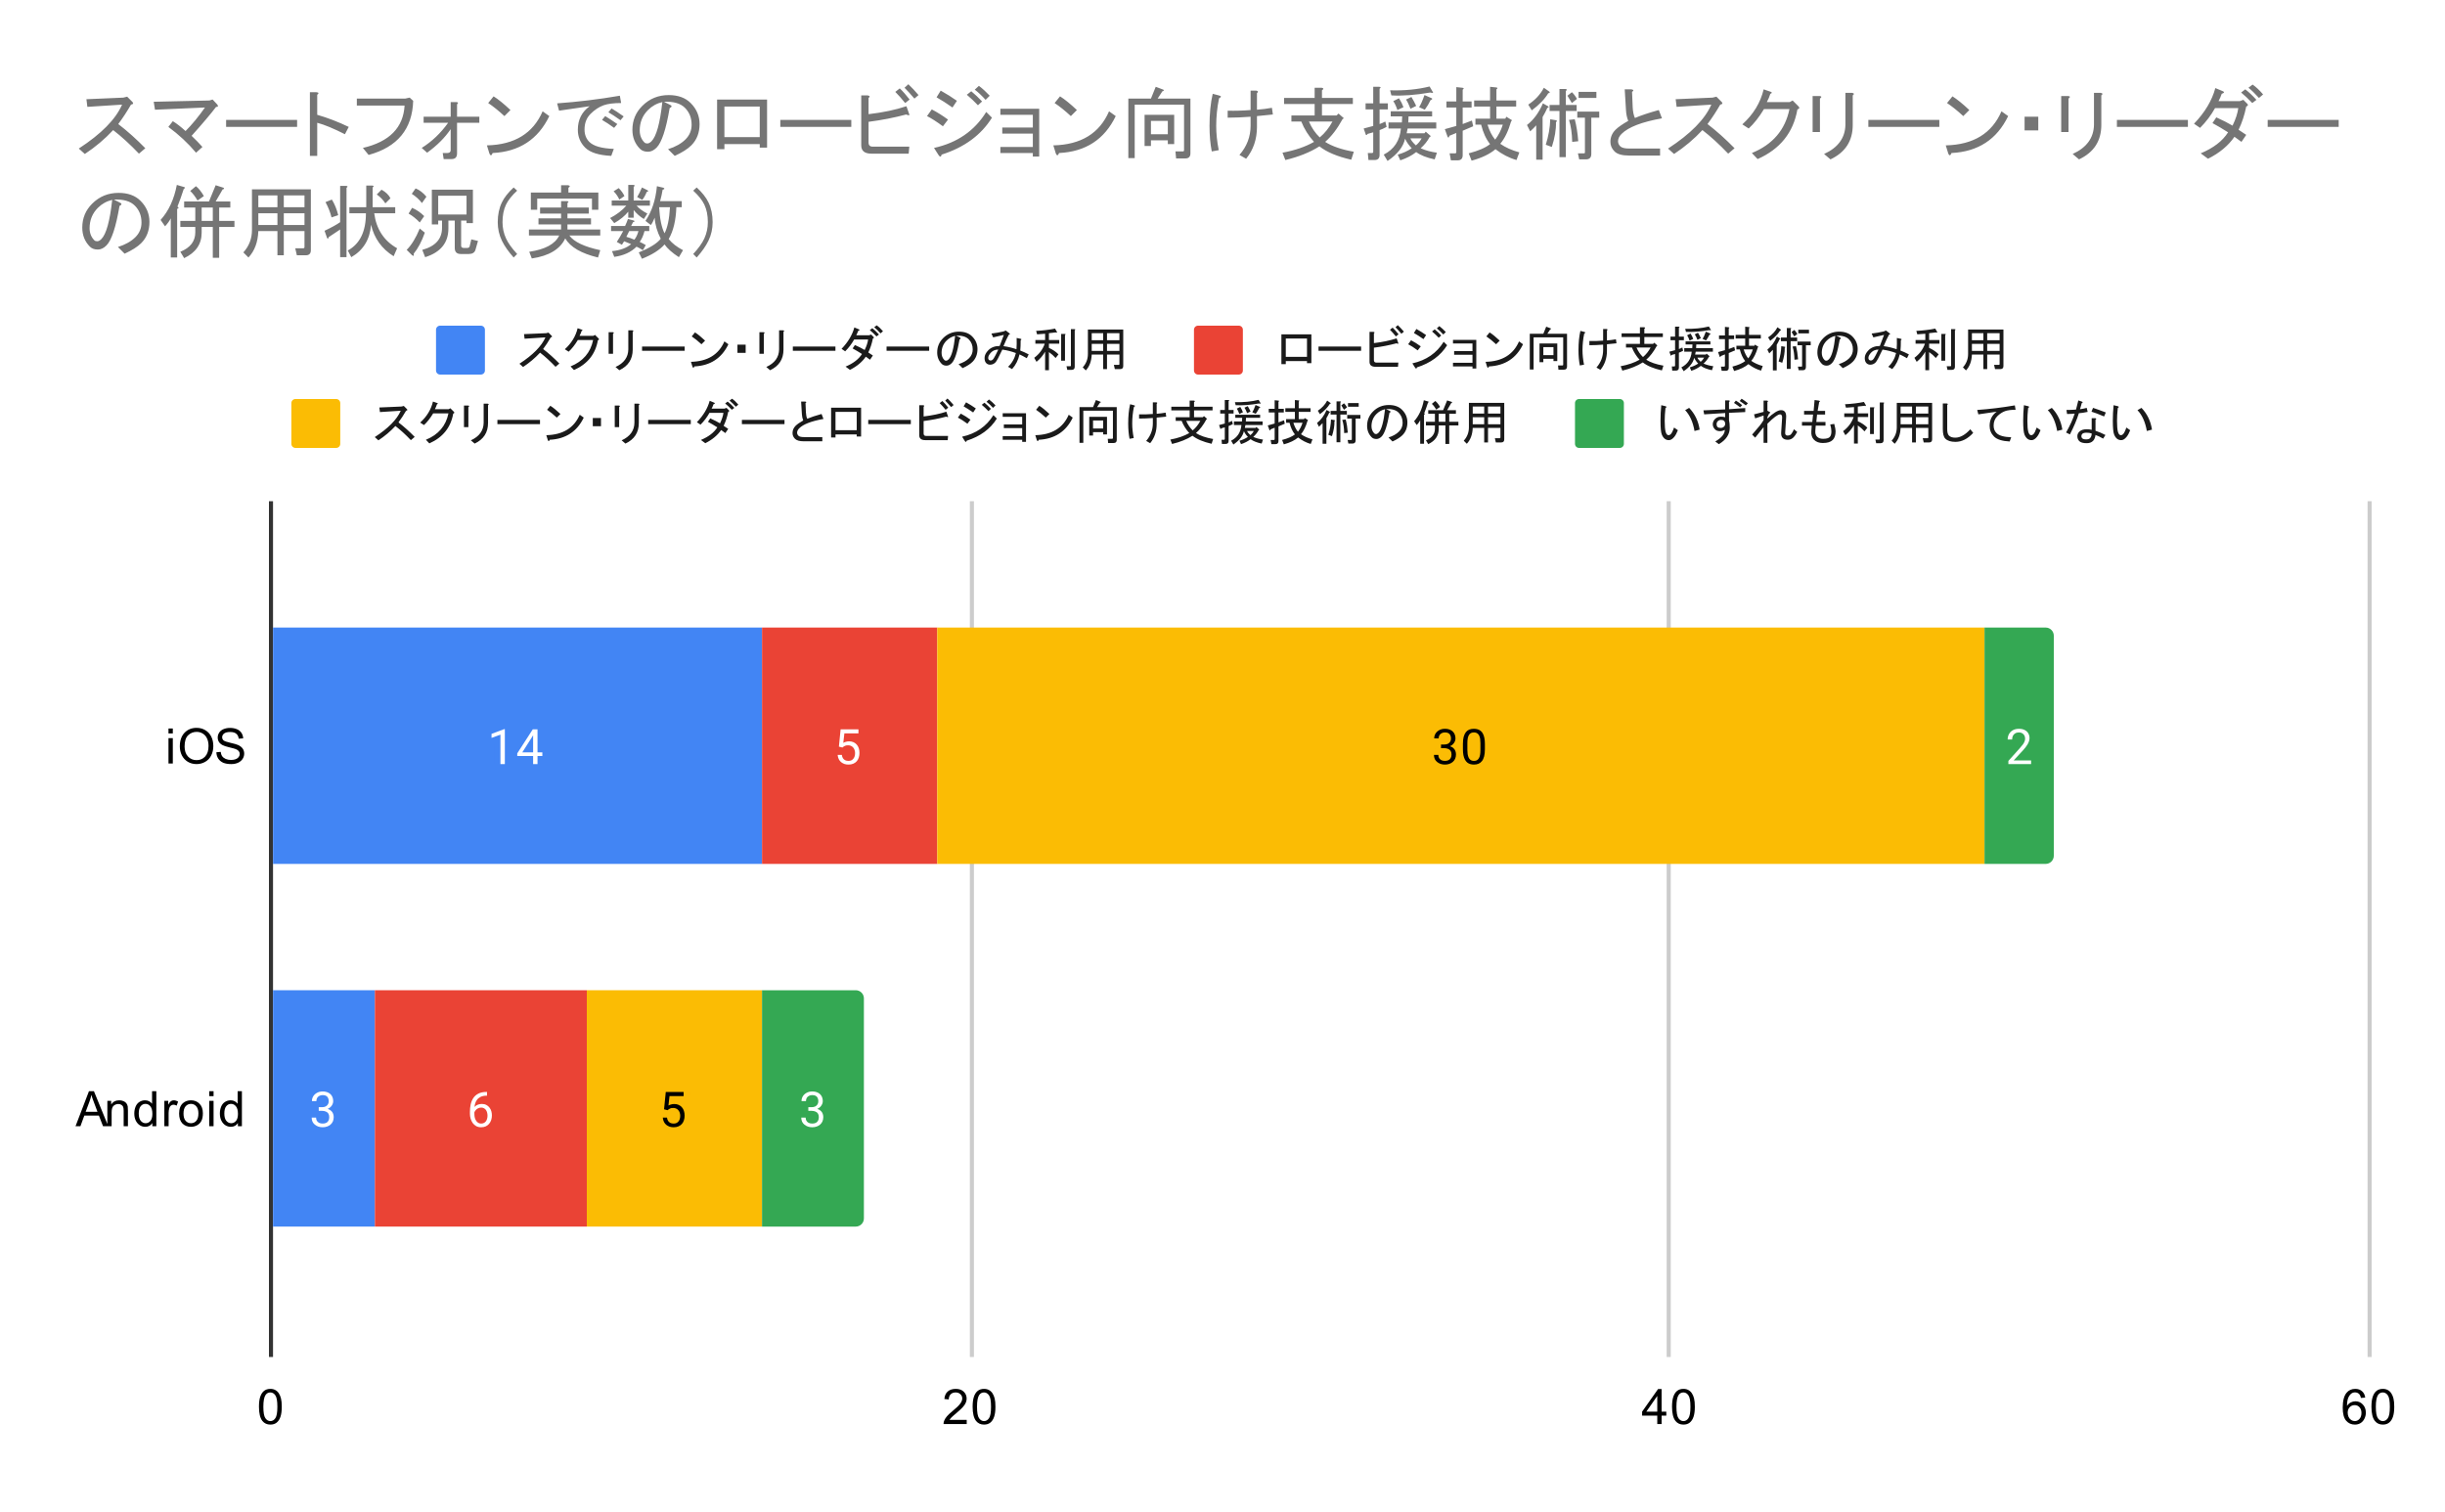 <svg version="1.1" viewBox="0.0 0.0 600.0 371.0" fill="none" stroke="none" stroke-linecap="square" stroke-miterlimit="10" width="600" height="371" xmlns:xlink="http://www.w3.org/1999/xlink" xmlns="http://www.w3.org/2000/svg"><path fill="#ffffff" d="M0 0L600.0 0L600.0 371.0L0 371.0L0 0Z" fill-rule="nonzero"/><path stroke="#333333" stroke-width="1.0" stroke-linecap="butt" d="M66.5 123.5L66.5 332.5" fill-rule="nonzero"/><path stroke="#cccccc" stroke-width="1.0" stroke-linecap="butt" d="M238.5 123.5L238.5 332.5" fill-rule="nonzero"/><path stroke="#cccccc" stroke-width="1.0" stroke-linecap="butt" d="M409.5 123.5L409.5 332.5" fill-rule="nonzero"/><path stroke="#cccccc" stroke-width="1.0" stroke-linecap="butt" d="M581.5 123.5L581.5 332.5" fill-rule="nonzero"/><clipPath id="id_0"><path d="M66.55 123.283L581.45 123.283L581.45 332.45L66.55 332.45L66.55 123.283Z" clip-rule="nonzero"/></clipPath><path stroke="#000000" stroke-width="2.0" stroke-linecap="butt" stroke-opacity="0.0" clip-path="url(#id_0)" d="M67.0 212.0L67.0 154.0L187.0 154.0L187.0 212.0Z" fill-rule="nonzero"/><path fill="#4285f4" clip-path="url(#id_0)" d="M67.0 212.0L67.0 154.0L187.0 154.0L187.0 212.0Z" fill-rule="nonzero"/><path stroke="#000000" stroke-width="2.0" stroke-linecap="butt" stroke-opacity="0.0" clip-path="url(#id_0)" d="M67.0 301.0L67.0 243.0L92.0 243.0L92.0 301.0Z" fill-rule="nonzero"/><path fill="#4285f4" clip-path="url(#id_0)" d="M67.0 301.0L67.0 243.0L92.0 243.0L92.0 301.0Z" fill-rule="nonzero"/><path stroke="#000000" stroke-width="2.0" stroke-linecap="butt" stroke-opacity="0.0" clip-path="url(#id_0)" d="M187.0 212.0L187.0 154.0L230.0 154.0L230.0 212.0Z" fill-rule="nonzero"/><path fill="#ea4335" clip-path="url(#id_0)" d="M187.0 212.0L187.0 154.0L230.0 154.0L230.0 212.0Z" fill-rule="nonzero"/><path stroke="#000000" stroke-width="2.0" stroke-linecap="butt" stroke-opacity="0.0" clip-path="url(#id_0)" d="M92.0 301.0L92.0 243.0L144.0 243.0L144.0 301.0Z" fill-rule="nonzero"/><path fill="#ea4335" clip-path="url(#id_0)" d="M92.0 301.0L92.0 243.0L144.0 243.0L144.0 301.0Z" fill-rule="nonzero"/><path stroke="#000000" stroke-width="2.0" stroke-linecap="butt" stroke-opacity="0.0" clip-path="url(#id_0)" d="M230.0 212.0L230.0 154.0L487.0 154.0L487.0 212.0Z" fill-rule="nonzero"/><path fill="#fbbc04" clip-path="url(#id_0)" d="M230.0 212.0L230.0 154.0L487.0 154.0L487.0 212.0Z" fill-rule="nonzero"/><path stroke="#000000" stroke-width="2.0" stroke-linecap="butt" stroke-opacity="0.0" clip-path="url(#id_0)" d="M144.0 301.0L144.0 243.0L187.0 243.0L187.0 301.0Z" fill-rule="nonzero"/><path fill="#fbbc04" clip-path="url(#id_0)" d="M144.0 301.0L144.0 243.0L187.0 243.0L187.0 301.0Z" fill-rule="nonzero"/><path stroke="#000000" stroke-width="2.0" stroke-linecap="butt" stroke-opacity="0.0" clip-path="url(#id_0)" d="M487.0 212.0L487.0 154.0L502.0 154.0C503.105 154.0 504.0 154.895 504.0 156.0L504.0 210.0C504.0 211.105 503.105 212.0 502.0 212.0Z" fill-rule="nonzero"/><path fill="#34a853" clip-path="url(#id_0)" d="M487.0 212.0L487.0 154.0L502.0 154.0C503.105 154.0 504.0 154.895 504.0 156.0L504.0 210.0C504.0 211.105 503.105 212.0 502.0 212.0Z" fill-rule="nonzero"/><path stroke="#000000" stroke-width="2.0" stroke-linecap="butt" stroke-opacity="0.0" clip-path="url(#id_0)" d="M187.0 301.0L187.0 243.0L210.0 243.0C211.105 243.0 212.0 243.895 212.0 245.0L212.0 299.0C212.0 300.105 211.105 301.0 210.0 301.0Z" fill-rule="nonzero"/><path fill="#34a853" clip-path="url(#id_0)" d="M187.0 301.0L187.0 243.0L210.0 243.0C211.105 243.0 212.0 243.895 212.0 245.0L212.0 299.0C212.0 300.105 211.105 301.0 210.0 301.0Z" fill-rule="nonzero"/><path stroke="#4285f4" stroke-width="3.0" stroke-linejoin="round" stroke-linecap="round" d="M123.887 178.922L123.887 187.5L122.809 187.5L122.809 180.281L120.622 181.078L120.622 180.094L123.731 178.922L123.887 178.922ZM133.09 184.625L133.09 185.516L126.934 185.516L126.934 184.875L130.747 178.969L131.637 178.969L130.684 180.672L128.169 184.625L133.09 184.625ZM131.903 178.969L131.903 187.5L130.825 187.5L130.825 178.969L131.903 178.969Z" fill-rule="nonzero"/><path fill="#ffffff" d="M123.887 178.922L123.887 187.5L122.809 187.5L122.809 180.281L120.622 181.078L120.622 180.094L123.731 178.922L123.887 178.922ZM133.09 184.625L133.09 185.516L126.934 185.516L126.934 184.875L130.747 178.969L131.637 178.969L130.684 180.672L128.169 184.625L133.09 184.625ZM131.903 178.969L131.903 187.5L130.825 187.5L130.825 178.969L131.903 178.969Z" fill-rule="nonzero"/><path stroke="#4285f4" stroke-width="3.0" stroke-linejoin="round" stroke-linecap="round" d="M78.219 271.703L78.985 271.703Q79.563 271.703 79.922 271.516Q80.297 271.312 80.485 270.984Q80.672 270.656 80.672 270.234Q80.672 269.75 80.501 269.422Q80.344 269.078 80.016 268.906Q79.688 268.734 79.188 268.734Q78.719 268.734 78.376 268.922Q78.032 269.094 77.829 269.422Q77.641 269.75 77.641 270.203L76.547 270.203Q76.547 269.547 76.876 269.016Q77.204 268.484 77.797 268.172Q78.391 267.844 79.188 267.844Q79.954 267.844 80.532 268.125Q81.11 268.391 81.438 268.938Q81.766 269.469 81.766 270.266Q81.766 270.594 81.61 270.953Q81.454 271.312 81.141 271.641Q80.829 271.953 80.329 272.156Q79.844 272.359 79.141 272.359L78.219 272.359L78.219 271.703ZM78.219 272.594L78.219 271.938L79.141 271.938Q79.954 271.938 80.485 272.141Q81.016 272.328 81.329 272.656Q81.641 272.969 81.766 273.359Q81.891 273.734 81.891 274.125Q81.891 274.719 81.688 275.188Q81.485 275.641 81.11 275.969Q80.751 276.281 80.251 276.453Q79.766 276.625 79.188 276.625Q78.626 276.625 78.141 276.469Q77.657 276.297 77.282 276.0Q76.907 275.703 76.688 275.266Q76.485 274.812 76.485 274.25L77.563 274.25Q77.563 274.688 77.751 275.031Q77.954 275.359 78.313 275.547Q78.688 275.719 79.188 275.719Q79.688 275.719 80.047 275.547Q80.407 275.375 80.594 275.031Q80.797 274.672 80.797 274.141Q80.797 273.609 80.579 273.266Q80.36 272.922 79.938 272.766Q79.532 272.594 78.985 272.594L78.219 272.594Z" fill-rule="nonzero"/><path fill="#ffffff" d="M78.219 271.703L78.985 271.703Q79.563 271.703 79.922 271.516Q80.297 271.312 80.485 270.984Q80.672 270.656 80.672 270.234Q80.672 269.75 80.501 269.422Q80.344 269.078 80.016 268.906Q79.688 268.734 79.188 268.734Q78.719 268.734 78.376 268.922Q78.032 269.094 77.829 269.422Q77.641 269.75 77.641 270.203L76.547 270.203Q76.547 269.547 76.876 269.016Q77.204 268.484 77.797 268.172Q78.391 267.844 79.188 267.844Q79.954 267.844 80.532 268.125Q81.11 268.391 81.438 268.938Q81.766 269.469 81.766 270.266Q81.766 270.594 81.61 270.953Q81.454 271.312 81.141 271.641Q80.829 271.953 80.329 272.156Q79.844 272.359 79.141 272.359L78.219 272.359L78.219 271.703ZM78.219 272.594L78.219 271.938L79.141 271.938Q79.954 271.938 80.485 272.141Q81.016 272.328 81.329 272.656Q81.641 272.969 81.766 273.359Q81.891 273.734 81.891 274.125Q81.891 274.719 81.688 275.188Q81.485 275.641 81.11 275.969Q80.751 276.281 80.251 276.453Q79.766 276.625 79.188 276.625Q78.626 276.625 78.141 276.469Q77.657 276.297 77.282 276.0Q76.907 275.703 76.688 275.266Q76.485 274.812 76.485 274.25L77.563 274.25Q77.563 274.688 77.751 275.031Q77.954 275.359 78.313 275.547Q78.688 275.719 79.188 275.719Q79.688 275.719 80.047 275.547Q80.407 275.375 80.594 275.031Q80.797 274.672 80.797 274.141Q80.797 273.609 80.579 273.266Q80.36 272.922 79.938 272.766Q79.532 272.594 78.985 272.594L78.219 272.594Z" fill-rule="nonzero"/><path stroke="#ea4335" stroke-width="3.0" stroke-linejoin="round" stroke-linecap="round" d="M206.726 183.438L205.866 183.219L206.288 178.969L210.663 178.969L210.663 179.969L207.21 179.969L206.944 182.297Q207.179 182.156 207.538 182.047Q207.913 181.922 208.382 181.922Q208.96 181.922 209.429 182.125Q209.898 182.328 210.226 182.703Q210.569 183.078 210.741 183.609Q210.913 184.125 210.913 184.781Q210.913 185.391 210.741 185.906Q210.585 186.422 210.241 186.812Q209.913 187.188 209.398 187.406Q208.898 187.625 208.21 187.625Q207.694 187.625 207.241 187.484Q206.788 187.328 206.413 187.031Q206.054 186.734 205.835 186.297Q205.616 185.859 205.554 185.25L206.585 185.25Q206.648 185.734 206.851 186.062Q207.069 186.391 207.413 186.562Q207.757 186.719 208.21 186.719Q208.601 186.719 208.898 186.594Q209.194 186.453 209.398 186.203Q209.616 185.953 209.726 185.594Q209.835 185.234 209.835 184.797Q209.835 184.391 209.71 184.047Q209.601 183.703 209.382 183.453Q209.163 183.188 208.851 183.047Q208.538 182.891 208.116 182.891Q207.585 182.891 207.304 183.047Q207.023 183.188 206.726 183.438Z" fill-rule="nonzero"/><path fill="#ffffff" d="M206.726 183.438L205.866 183.219L206.288 178.969L210.663 178.969L210.663 179.969L207.21 179.969L206.944 182.297Q207.179 182.156 207.538 182.047Q207.913 181.922 208.382 181.922Q208.96 181.922 209.429 182.125Q209.898 182.328 210.226 182.703Q210.569 183.078 210.741 183.609Q210.913 184.125 210.913 184.781Q210.913 185.391 210.741 185.906Q210.585 186.422 210.241 186.812Q209.913 187.188 209.398 187.406Q208.898 187.625 208.21 187.625Q207.694 187.625 207.241 187.484Q206.788 187.328 206.413 187.031Q206.054 186.734 205.835 186.297Q205.616 185.859 205.554 185.25L206.585 185.25Q206.648 185.734 206.851 186.062Q207.069 186.391 207.413 186.562Q207.757 186.719 208.21 186.719Q208.601 186.719 208.898 186.594Q209.194 186.453 209.398 186.203Q209.616 185.953 209.726 185.594Q209.835 185.234 209.835 184.797Q209.835 184.391 209.71 184.047Q209.601 183.703 209.382 183.453Q209.163 183.188 208.851 183.047Q208.538 182.891 208.116 182.891Q207.585 182.891 207.304 183.047Q207.023 183.188 206.726 183.438Z" fill-rule="nonzero"/><path stroke="#ea4335" stroke-width="3.0" stroke-linejoin="round" stroke-linecap="round" d="M119.415 267.953L119.509 267.953L119.509 268.875L119.415 268.875Q118.556 268.875 117.962 269.156Q117.384 269.438 117.04 269.906Q116.712 270.359 116.556 270.953Q116.415 271.531 116.415 272.125L116.415 273.375Q116.415 273.938 116.54 274.375Q116.681 274.812 116.915 275.125Q117.149 275.422 117.446 275.578Q117.743 275.719 118.056 275.719Q118.431 275.719 118.728 275.578Q119.024 275.438 119.228 275.172Q119.431 274.906 119.524 274.562Q119.634 274.203 119.634 273.766Q119.634 273.391 119.54 273.031Q119.446 272.672 119.259 272.406Q119.071 272.125 118.774 271.969Q118.478 271.797 118.087 271.797Q117.634 271.797 117.243 272.016Q116.853 272.234 116.603 272.594Q116.353 272.953 116.321 273.359L115.743 273.359Q115.837 272.703 116.056 272.234Q116.274 271.766 116.618 271.469Q116.962 271.172 117.368 271.047Q117.79 270.906 118.259 270.906Q118.899 270.906 119.353 271.156Q119.821 271.391 120.118 271.797Q120.431 272.188 120.571 272.688Q120.712 273.188 120.712 273.719Q120.712 274.312 120.54 274.844Q120.368 275.375 120.024 275.781Q119.696 276.172 119.196 276.406Q118.712 276.625 118.056 276.625Q117.368 276.625 116.853 276.344Q116.337 276.047 115.993 275.578Q115.665 275.094 115.493 274.516Q115.321 273.938 115.321 273.344L115.321 272.828Q115.321 271.922 115.493 271.062Q115.681 270.188 116.134 269.484Q116.587 268.781 117.384 268.375Q118.181 267.953 119.415 267.953Z" fill-rule="nonzero"/><path fill="#ffffff" d="M119.415 267.953L119.509 267.953L119.509 268.875L119.415 268.875Q118.556 268.875 117.962 269.156Q117.384 269.438 117.04 269.906Q116.712 270.359 116.556 270.953Q116.415 271.531 116.415 272.125L116.415 273.375Q116.415 273.938 116.54 274.375Q116.681 274.812 116.915 275.125Q117.149 275.422 117.446 275.578Q117.743 275.719 118.056 275.719Q118.431 275.719 118.728 275.578Q119.024 275.438 119.228 275.172Q119.431 274.906 119.524 274.562Q119.634 274.203 119.634 273.766Q119.634 273.391 119.54 273.031Q119.446 272.672 119.259 272.406Q119.071 272.125 118.774 271.969Q118.478 271.797 118.087 271.797Q117.634 271.797 117.243 272.016Q116.853 272.234 116.603 272.594Q116.353 272.953 116.321 273.359L115.743 273.359Q115.837 272.703 116.056 272.234Q116.274 271.766 116.618 271.469Q116.962 271.172 117.368 271.047Q117.79 270.906 118.259 270.906Q118.899 270.906 119.353 271.156Q119.821 271.391 120.118 271.797Q120.431 272.188 120.571 272.688Q120.712 273.188 120.712 273.719Q120.712 274.312 120.54 274.844Q120.368 275.375 120.024 275.781Q119.696 276.172 119.196 276.406Q118.712 276.625 118.056 276.625Q117.368 276.625 116.853 276.344Q116.337 276.047 115.993 275.578Q115.665 275.094 115.493 274.516Q115.321 273.938 115.321 273.344L115.321 272.828Q115.321 271.922 115.493 271.062Q115.681 270.188 116.134 269.484Q116.587 268.781 117.384 268.375Q118.181 267.953 119.415 267.953Z" fill-rule="nonzero"/><path stroke="#fbbc04" stroke-width="3.0" stroke-linejoin="round" stroke-linecap="round" d="M353.624 182.703L354.389 182.703Q354.967 182.703 355.327 182.516Q355.702 182.312 355.889 181.984Q356.077 181.656 356.077 181.234Q356.077 180.75 355.905 180.422Q355.749 180.078 355.42 179.906Q355.092 179.734 354.592 179.734Q354.124 179.734 353.78 179.922Q353.436 180.094 353.233 180.422Q353.045 180.75 353.045 181.203L351.952 181.203Q351.952 180.547 352.28 180.016Q352.608 179.484 353.202 179.172Q353.795 178.844 354.592 178.844Q355.358 178.844 355.936 179.125Q356.514 179.391 356.842 179.938Q357.17 180.469 357.17 181.266Q357.17 181.594 357.014 181.953Q356.858 182.312 356.545 182.641Q356.233 182.953 355.733 183.156Q355.249 183.359 354.545 183.359L353.624 183.359L353.624 182.703ZM353.624 183.594L353.624 182.938L354.545 182.938Q355.358 182.938 355.889 183.141Q356.42 183.328 356.733 183.656Q357.045 183.969 357.17 184.359Q357.295 184.734 357.295 185.125Q357.295 185.719 357.092 186.188Q356.889 186.641 356.514 186.969Q356.155 187.281 355.655 187.453Q355.17 187.625 354.592 187.625Q354.03 187.625 353.545 187.469Q353.061 187.297 352.686 187.0Q352.311 186.703 352.092 186.266Q351.889 185.812 351.889 185.25L352.967 185.25Q352.967 185.688 353.155 186.031Q353.358 186.359 353.717 186.547Q354.092 186.719 354.592 186.719Q355.092 186.719 355.452 186.547Q355.811 186.375 355.999 186.031Q356.202 185.672 356.202 185.141Q356.202 184.609 355.983 184.266Q355.764 183.922 355.342 183.766Q354.936 183.594 354.389 183.594L353.624 183.594ZM364.389 182.547L364.389 183.859Q364.389 184.906 364.202 185.625Q364.014 186.344 363.655 186.781Q363.311 187.219 362.811 187.422Q362.327 187.625 361.702 187.625Q361.217 187.625 360.795 187.5Q360.374 187.375 360.045 187.109Q359.717 186.828 359.483 186.391Q359.249 185.953 359.124 185.328Q358.999 184.688 358.999 183.859L358.999 182.547Q358.999 181.5 359.186 180.797Q359.389 180.094 359.733 179.656Q360.092 179.219 360.577 179.031Q361.077 178.844 361.686 178.844Q362.186 178.844 362.608 178.969Q363.03 179.094 363.358 179.359Q363.686 179.609 363.905 180.047Q364.139 180.469 364.264 181.094Q364.389 181.719 364.389 182.547ZM363.295 184.031L363.295 182.375Q363.295 181.797 363.233 181.359Q363.17 180.922 363.03 180.609Q362.905 180.297 362.702 180.109Q362.514 179.922 362.264 179.828Q362.014 179.734 361.686 179.734Q361.311 179.734 360.999 179.875Q360.702 180.016 360.499 180.328Q360.295 180.641 360.186 181.156Q360.092 181.656 360.092 182.375L360.092 184.031Q360.092 184.609 360.155 185.047Q360.233 185.484 360.358 185.812Q360.499 186.125 360.686 186.328Q360.889 186.531 361.139 186.625Q361.389 186.719 361.702 186.719Q362.108 186.719 362.405 186.578Q362.702 186.422 362.905 186.094Q363.108 185.766 363.202 185.266Q363.295 184.75 363.295 184.031Z" fill-rule="nonzero"/><path fill="#000000" d="M353.624 182.703L354.389 182.703Q354.967 182.703 355.327 182.516Q355.702 182.312 355.889 181.984Q356.077 181.656 356.077 181.234Q356.077 180.75 355.905 180.422Q355.749 180.078 355.42 179.906Q355.092 179.734 354.592 179.734Q354.124 179.734 353.78 179.922Q353.436 180.094 353.233 180.422Q353.045 180.75 353.045 181.203L351.952 181.203Q351.952 180.547 352.28 180.016Q352.608 179.484 353.202 179.172Q353.795 178.844 354.592 178.844Q355.358 178.844 355.936 179.125Q356.514 179.391 356.842 179.938Q357.17 180.469 357.17 181.266Q357.17 181.594 357.014 181.953Q356.858 182.312 356.545 182.641Q356.233 182.953 355.733 183.156Q355.249 183.359 354.545 183.359L353.624 183.359L353.624 182.703ZM353.624 183.594L353.624 182.938L354.545 182.938Q355.358 182.938 355.889 183.141Q356.42 183.328 356.733 183.656Q357.045 183.969 357.17 184.359Q357.295 184.734 357.295 185.125Q357.295 185.719 357.092 186.188Q356.889 186.641 356.514 186.969Q356.155 187.281 355.655 187.453Q355.17 187.625 354.592 187.625Q354.03 187.625 353.545 187.469Q353.061 187.297 352.686 187.0Q352.311 186.703 352.092 186.266Q351.889 185.812 351.889 185.25L352.967 185.25Q352.967 185.688 353.155 186.031Q353.358 186.359 353.717 186.547Q354.092 186.719 354.592 186.719Q355.092 186.719 355.452 186.547Q355.811 186.375 355.999 186.031Q356.202 185.672 356.202 185.141Q356.202 184.609 355.983 184.266Q355.764 183.922 355.342 183.766Q354.936 183.594 354.389 183.594L353.624 183.594ZM364.389 182.547L364.389 183.859Q364.389 184.906 364.202 185.625Q364.014 186.344 363.655 186.781Q363.311 187.219 362.811 187.422Q362.327 187.625 361.702 187.625Q361.217 187.625 360.795 187.5Q360.374 187.375 360.045 187.109Q359.717 186.828 359.483 186.391Q359.249 185.953 359.124 185.328Q358.999 184.688 358.999 183.859L358.999 182.547Q358.999 181.5 359.186 180.797Q359.389 180.094 359.733 179.656Q360.092 179.219 360.577 179.031Q361.077 178.844 361.686 178.844Q362.186 178.844 362.608 178.969Q363.03 179.094 363.358 179.359Q363.686 179.609 363.905 180.047Q364.139 180.469 364.264 181.094Q364.389 181.719 364.389 182.547ZM363.295 184.031L363.295 182.375Q363.295 181.797 363.233 181.359Q363.17 180.922 363.03 180.609Q362.905 180.297 362.702 180.109Q362.514 179.922 362.264 179.828Q362.014 179.734 361.686 179.734Q361.311 179.734 360.999 179.875Q360.702 180.016 360.499 180.328Q360.295 180.641 360.186 181.156Q360.092 181.656 360.092 182.375L360.092 184.031Q360.092 184.609 360.155 185.047Q360.233 185.484 360.358 185.812Q360.499 186.125 360.686 186.328Q360.889 186.531 361.139 186.625Q361.389 186.719 361.702 186.719Q362.108 186.719 362.405 186.578Q362.702 186.422 362.905 186.094Q363.108 185.766 363.202 185.266Q363.295 184.75 363.295 184.031Z" fill-rule="nonzero"/><path stroke="#fbbc04" stroke-width="3.0" stroke-linejoin="round" stroke-linecap="round" d="M163.817 272.438L162.958 272.219L163.38 267.969L167.755 267.969L167.755 268.969L164.302 268.969L164.036 271.297Q164.27 271.156 164.63 271.047Q165.005 270.922 165.474 270.922Q166.052 270.922 166.52 271.125Q166.989 271.328 167.317 271.703Q167.661 272.078 167.833 272.609Q168.005 273.125 168.005 273.781Q168.005 274.391 167.833 274.906Q167.677 275.422 167.333 275.812Q167.005 276.188 166.489 276.406Q165.989 276.625 165.302 276.625Q164.786 276.625 164.333 276.484Q163.88 276.328 163.505 276.031Q163.145 275.734 162.927 275.297Q162.708 274.859 162.645 274.25L163.677 274.25Q163.739 274.734 163.942 275.062Q164.161 275.391 164.505 275.562Q164.849 275.719 165.302 275.719Q165.692 275.719 165.989 275.594Q166.286 275.453 166.489 275.203Q166.708 274.953 166.817 274.594Q166.927 274.234 166.927 273.797Q166.927 273.391 166.802 273.047Q166.692 272.703 166.474 272.453Q166.255 272.188 165.942 272.047Q165.63 271.891 165.208 271.891Q164.677 271.891 164.395 272.047Q164.114 272.188 163.817 272.438Z" fill-rule="nonzero"/><path fill="#000000" d="M163.817 272.438L162.958 272.219L163.38 267.969L167.755 267.969L167.755 268.969L164.302 268.969L164.036 271.297Q164.27 271.156 164.63 271.047Q165.005 270.922 165.474 270.922Q166.052 270.922 166.52 271.125Q166.989 271.328 167.317 271.703Q167.661 272.078 167.833 272.609Q168.005 273.125 168.005 273.781Q168.005 274.391 167.833 274.906Q167.677 275.422 167.333 275.812Q167.005 276.188 166.489 276.406Q165.989 276.625 165.302 276.625Q164.786 276.625 164.333 276.484Q163.88 276.328 163.505 276.031Q163.145 275.734 162.927 275.297Q162.708 274.859 162.645 274.25L163.677 274.25Q163.739 274.734 163.942 275.062Q164.161 275.391 164.505 275.562Q164.849 275.719 165.302 275.719Q165.692 275.719 165.989 275.594Q166.286 275.453 166.489 275.203Q166.708 274.953 166.817 274.594Q166.927 274.234 166.927 273.797Q166.927 273.391 166.802 273.047Q166.692 272.703 166.474 272.453Q166.255 272.188 165.942 272.047Q165.63 271.891 165.208 271.891Q164.677 271.891 164.395 272.047Q164.114 272.188 163.817 272.438Z" fill-rule="nonzero"/><path stroke="#34a853" stroke-width="3.0" stroke-linejoin="round" stroke-linecap="round" d="M498.43 186.609L498.43 187.5L492.852 187.5L492.852 186.719L495.649 183.609Q496.165 183.031 496.446 182.641Q496.727 182.234 496.836 181.922Q496.961 181.594 496.961 181.266Q496.961 180.844 496.79 180.5Q496.618 180.156 496.274 179.953Q495.946 179.734 495.461 179.734Q494.899 179.734 494.524 179.969Q494.149 180.188 493.961 180.578Q493.774 180.969 493.774 181.469L492.68 181.469Q492.68 180.75 492.993 180.156Q493.321 179.562 493.93 179.203Q494.555 178.844 495.461 178.844Q496.274 178.844 496.852 179.141Q497.43 179.422 497.727 179.938Q498.04 180.438 498.04 181.125Q498.04 181.5 497.915 181.891Q497.79 182.266 497.571 182.656Q497.352 183.031 497.055 183.406Q496.774 183.766 496.446 184.125L494.149 186.609L498.43 186.609Z" fill-rule="nonzero"/><path fill="#ffffff" d="M498.43 186.609L498.43 187.5L492.852 187.5L492.852 186.719L495.649 183.609Q496.165 183.031 496.446 182.641Q496.727 182.234 496.836 181.922Q496.961 181.594 496.961 181.266Q496.961 180.844 496.79 180.5Q496.618 180.156 496.274 179.953Q495.946 179.734 495.461 179.734Q494.899 179.734 494.524 179.969Q494.149 180.188 493.961 180.578Q493.774 180.969 493.774 181.469L492.68 181.469Q492.68 180.75 492.993 180.156Q493.321 179.562 493.93 179.203Q494.555 178.844 495.461 178.844Q496.274 178.844 496.852 179.141Q497.43 179.422 497.727 179.938Q498.04 180.438 498.04 181.125Q498.04 181.5 497.915 181.891Q497.79 182.266 497.571 182.656Q497.352 183.031 497.055 183.406Q496.774 183.766 496.446 184.125L494.149 186.609L498.43 186.609Z" fill-rule="nonzero"/><path stroke="#34a853" stroke-width="3.0" stroke-linejoin="round" stroke-linecap="round" d="M198.363 271.703L199.128 271.703Q199.706 271.703 200.066 271.516Q200.441 271.312 200.628 270.984Q200.816 270.656 200.816 270.234Q200.816 269.75 200.644 269.422Q200.488 269.078 200.16 268.906Q199.831 268.734 199.331 268.734Q198.863 268.734 198.519 268.922Q198.175 269.094 197.972 269.422Q197.785 269.75 197.785 270.203L196.691 270.203Q196.691 269.547 197.019 269.016Q197.347 268.484 197.941 268.172Q198.535 267.844 199.331 267.844Q200.097 267.844 200.675 268.125Q201.253 268.391 201.581 268.938Q201.91 269.469 201.91 270.266Q201.91 270.594 201.753 270.953Q201.597 271.312 201.285 271.641Q200.972 271.953 200.472 272.156Q199.988 272.359 199.285 272.359L198.363 272.359L198.363 271.703ZM198.363 272.594L198.363 271.938L199.285 271.938Q200.097 271.938 200.628 272.141Q201.16 272.328 201.472 272.656Q201.785 272.969 201.91 273.359Q202.035 273.734 202.035 274.125Q202.035 274.719 201.831 275.188Q201.628 275.641 201.253 275.969Q200.894 276.281 200.394 276.453Q199.91 276.625 199.331 276.625Q198.769 276.625 198.285 276.469Q197.8 276.297 197.425 276.0Q197.05 275.703 196.831 275.266Q196.628 274.812 196.628 274.25L197.706 274.25Q197.706 274.688 197.894 275.031Q198.097 275.359 198.456 275.547Q198.831 275.719 199.331 275.719Q199.831 275.719 200.191 275.547Q200.55 275.375 200.738 275.031Q200.941 274.672 200.941 274.141Q200.941 273.609 200.722 273.266Q200.503 272.922 200.081 272.766Q199.675 272.594 199.128 272.594L198.363 272.594Z" fill-rule="nonzero"/><path fill="#ffffff" d="M198.363 271.703L199.128 271.703Q199.706 271.703 200.066 271.516Q200.441 271.312 200.628 270.984Q200.816 270.656 200.816 270.234Q200.816 269.75 200.644 269.422Q200.488 269.078 200.16 268.906Q199.831 268.734 199.331 268.734Q198.863 268.734 198.519 268.922Q198.175 269.094 197.972 269.422Q197.785 269.75 197.785 270.203L196.691 270.203Q196.691 269.547 197.019 269.016Q197.347 268.484 197.941 268.172Q198.535 267.844 199.331 267.844Q200.097 267.844 200.675 268.125Q201.253 268.391 201.581 268.938Q201.91 269.469 201.91 270.266Q201.91 270.594 201.753 270.953Q201.597 271.312 201.285 271.641Q200.972 271.953 200.472 272.156Q199.988 272.359 199.285 272.359L198.363 272.359L198.363 271.703ZM198.363 272.594L198.363 271.938L199.285 271.938Q200.097 271.938 200.628 272.141Q201.16 272.328 201.472 272.656Q201.785 272.969 201.91 273.359Q202.035 273.734 202.035 274.125Q202.035 274.719 201.831 275.188Q201.628 275.641 201.253 275.969Q200.894 276.281 200.394 276.453Q199.91 276.625 199.331 276.625Q198.769 276.625 198.285 276.469Q197.8 276.297 197.425 276.0Q197.05 275.703 196.831 275.266Q196.628 274.812 196.628 274.25L197.706 274.25Q197.706 274.688 197.894 275.031Q198.097 275.359 198.456 275.547Q198.831 275.719 199.331 275.719Q199.831 275.719 200.191 275.547Q200.55 275.375 200.738 275.031Q200.941 274.672 200.941 274.141Q200.941 273.609 200.722 273.266Q200.503 272.922 200.081 272.766Q199.675 272.594 199.128 272.594L198.363 272.594Z" fill-rule="nonzero"/><path fill="#000000" d="M41.347 179.988L41.347 178.769L42.409 178.769L42.409 179.988L41.347 179.988ZM41.347 187.363L41.347 181.144L42.409 181.144L42.409 187.363L41.347 187.363ZM44.128 183.176Q44.128 181.035 45.269 179.832Q46.425 178.613 48.237 178.613Q49.441 178.613 50.394 179.191Q51.347 179.754 51.847 180.769Q52.347 181.785 52.347 183.082Q52.347 184.379 51.816 185.41Q51.284 186.441 50.316 186.972Q49.362 187.504 48.237 187.504Q47.019 187.504 46.066 186.926Q45.112 186.332 44.612 185.332Q44.128 184.316 44.128 183.176ZM45.3 183.191Q45.3 184.754 46.128 185.644Q46.972 186.535 48.237 186.535Q49.519 186.535 50.347 185.644Q51.175 184.738 51.175 183.066Q51.175 182.019 50.816 181.238Q50.472 180.457 49.784 180.035Q49.097 179.597 48.253 179.597Q47.05 179.597 46.175 180.426Q45.3 181.254 45.3 183.191ZM53.097 184.597L54.159 184.504Q54.237 185.16 54.519 185.566Q54.8 185.972 55.378 186.238Q55.972 186.488 56.706 186.488Q57.347 186.488 57.847 186.301Q58.347 186.097 58.581 185.769Q58.831 185.426 58.831 185.035Q58.831 184.629 58.597 184.332Q58.362 184.019 57.831 183.816Q57.472 183.676 56.284 183.394Q55.112 183.113 54.644 182.863Q54.019 182.535 53.722 182.066Q53.425 181.582 53.425 180.988Q53.425 180.347 53.784 179.785Q54.159 179.207 54.862 178.926Q55.581 178.629 56.441 178.629Q57.394 178.629 58.128 178.941Q58.862 179.238 59.253 179.847Q59.644 180.441 59.675 181.191L58.581 181.269Q58.487 180.457 57.972 180.051Q57.472 179.629 56.487 179.629Q55.456 179.629 54.987 180.004Q54.519 180.379 54.519 180.91Q54.519 181.379 54.847 181.676Q55.175 181.972 56.55 182.285Q57.941 182.597 58.456 182.832Q59.206 183.191 59.566 183.722Q59.925 184.238 59.925 184.941Q59.925 185.629 59.534 186.238Q59.144 186.832 58.409 187.176Q57.675 187.504 56.753 187.504Q55.581 187.504 54.784 187.176Q54.003 186.832 53.55 186.144Q53.112 185.457 53.097 184.597Z" fill-rule="nonzero"/><path fill="#000000" d="M18.534 276.37L21.831 267.776L23.05 267.776L26.566 276.37L25.284 276.37L24.269 273.761L20.691 273.761L19.738 276.37L18.534 276.37ZM21.019 272.839L23.925 272.839L23.034 270.464Q22.613 269.386 22.425 268.683Q22.253 269.511 21.956 270.323L21.019 272.839ZM26.347 276.37L26.347 270.151L27.284 270.151L27.284 271.026Q27.972 270.011 29.269 270.011Q29.831 270.011 30.3 270.214Q30.784 270.417 31.019 270.745Q31.253 271.073 31.347 271.511Q31.394 271.808 31.394 272.542L31.394 276.37L30.347 276.37L30.347 272.589Q30.347 271.933 30.222 271.62Q30.097 271.308 29.784 271.12Q29.472 270.917 29.05 270.917Q28.378 270.917 27.878 271.355Q27.394 271.776 27.394 272.964L27.394 276.37L26.347 276.37ZM37.378 276.37L37.378 275.589Q36.784 276.511 35.644 276.511Q34.894 276.511 34.269 276.105Q33.644 275.683 33.3 274.948Q32.956 274.214 32.956 273.261Q32.956 272.339 33.269 271.573Q33.581 270.808 34.206 270.417Q34.831 270.011 35.597 270.011Q36.159 270.011 36.597 270.245Q37.034 270.48 37.316 270.855L37.316 267.776L38.362 267.776L38.362 276.37L37.378 276.37ZM34.05 273.261Q34.05 274.464 34.55 275.058Q35.05 275.636 35.737 275.636Q36.425 275.636 36.909 275.073Q37.394 274.511 37.394 273.355Q37.394 272.073 36.894 271.48Q36.409 270.886 35.691 270.886Q34.987 270.886 34.519 271.464Q34.05 272.026 34.05 273.261ZM40.331 276.37L40.331 270.151L41.284 270.151L41.284 271.089Q41.644 270.433 41.941 270.23Q42.253 270.011 42.628 270.011Q43.159 270.011 43.706 270.339L43.347 271.323Q42.956 271.089 42.581 271.089Q42.222 271.089 41.941 271.308Q41.675 271.511 41.566 271.886Q41.378 272.448 41.378 273.105L41.378 276.37L40.331 276.37ZM43.956 273.261Q43.956 271.526 44.909 270.698Q45.706 270.011 46.862 270.011Q48.144 270.011 48.956 270.855Q49.784 271.683 49.784 273.167Q49.784 274.37 49.425 275.058Q49.066 275.745 48.362 276.136Q47.675 276.511 46.862 276.511Q45.566 276.511 44.753 275.683Q43.956 274.839 43.956 273.261ZM45.034 273.261Q45.034 274.448 45.55 275.042Q46.081 275.636 46.862 275.636Q47.659 275.636 48.175 275.042Q48.691 274.448 48.691 273.23Q48.691 272.073 48.159 271.48Q47.644 270.886 46.862 270.886Q46.081 270.886 45.55 271.48Q45.034 272.058 45.034 273.261ZM51.347 268.995L51.347 267.776L52.409 267.776L52.409 268.995L51.347 268.995ZM51.347 276.37L51.347 270.151L52.409 270.151L52.409 276.37L51.347 276.37ZM58.378 276.37L58.378 275.589Q57.784 276.511 56.644 276.511Q55.894 276.511 55.269 276.105Q54.644 275.683 54.3 274.948Q53.956 274.214 53.956 273.261Q53.956 272.339 54.269 271.573Q54.581 270.808 55.206 270.417Q55.831 270.011 56.597 270.011Q57.159 270.011 57.597 270.245Q58.034 270.48 58.316 270.855L58.316 267.776L59.362 267.776L59.362 276.37L58.378 276.37ZM55.05 273.261Q55.05 274.464 55.55 275.058Q56.05 275.636 56.737 275.636Q57.425 275.636 57.909 275.073Q58.394 274.511 58.394 273.355Q58.394 272.073 57.894 271.48Q57.409 270.886 56.691 270.886Q55.987 270.886 55.519 271.464Q55.05 272.026 55.05 273.261Z" fill-rule="nonzero"/><path fill="#000000" d="M63.55 345.216Q63.55 343.684 63.862 342.762Q64.175 341.825 64.784 341.325Q65.409 340.825 66.347 340.825Q67.034 340.825 67.55 341.106Q68.081 341.387 68.425 341.919Q68.769 342.434 68.956 343.184Q69.144 343.934 69.144 345.216Q69.144 346.731 68.831 347.653Q68.534 348.575 67.909 349.091Q67.3 349.591 66.347 349.591Q65.112 349.591 64.394 348.7Q63.55 347.637 63.55 345.216ZM64.628 345.216Q64.628 347.325 65.128 348.028Q65.628 348.731 66.347 348.731Q67.081 348.731 67.566 348.028Q68.066 347.325 68.066 345.216Q68.066 343.091 67.566 342.403Q67.081 341.7 66.331 341.7Q65.612 341.7 65.175 342.309Q64.628 343.091 64.628 345.216Z" fill-rule="nonzero"/><path fill="#000000" d="M237.23 348.434L237.23 349.45L231.543 349.45Q231.543 349.075 231.668 348.716Q231.886 348.137 232.355 347.575Q232.84 347.012 233.746 346.278Q235.152 345.122 235.636 344.45Q236.136 343.778 236.136 343.184Q236.136 342.559 235.683 342.137Q235.23 341.7 234.511 341.7Q233.746 341.7 233.293 342.153Q232.84 342.606 232.824 343.419L231.746 343.309Q231.855 342.091 232.574 341.466Q233.308 340.825 234.543 340.825Q235.777 340.825 236.496 341.512Q237.215 342.2 237.215 343.216Q237.215 343.731 236.996 344.231Q236.793 344.716 236.293 345.278Q235.808 345.825 234.683 346.778Q233.73 347.575 233.449 347.872Q233.183 348.153 233.011 348.434L237.23 348.434ZM238.683 345.216Q238.683 343.684 238.996 342.762Q239.308 341.825 239.918 341.325Q240.543 340.825 241.48 340.825Q242.168 340.825 242.683 341.106Q243.215 341.387 243.558 341.919Q243.902 342.434 244.09 343.184Q244.277 343.934 244.277 345.216Q244.277 346.731 243.965 347.653Q243.668 348.575 243.043 349.091Q242.433 349.591 241.48 349.591Q240.246 349.591 239.527 348.7Q238.683 347.637 238.683 345.216ZM239.761 345.216Q239.761 347.325 240.261 348.028Q240.761 348.731 241.48 348.731Q242.215 348.731 242.699 348.028Q243.199 347.325 243.199 345.216Q243.199 343.091 242.699 342.403Q242.215 341.7 241.465 341.7Q240.746 341.7 240.308 342.309Q239.761 343.091 239.761 345.216Z" fill-rule="nonzero"/><path fill="#000000" d="M406.692 349.45L406.692 347.387L402.973 347.387L402.973 346.419L406.895 340.856L407.754 340.856L407.754 346.419L408.91 346.419L408.91 347.387L407.754 347.387L407.754 349.45L406.692 349.45ZM406.692 346.419L406.692 342.559L404.004 346.419L406.692 346.419ZM410.317 345.216Q410.317 343.684 410.629 342.762Q410.942 341.825 411.551 341.325Q412.176 340.825 413.114 340.825Q413.801 340.825 414.317 341.106Q414.848 341.387 415.192 341.919Q415.535 342.434 415.723 343.184Q415.91 343.934 415.91 345.216Q415.91 346.731 415.598 347.653Q415.301 348.575 414.676 349.091Q414.067 349.591 413.114 349.591Q411.879 349.591 411.16 348.7Q410.317 347.637 410.317 345.216ZM411.395 345.216Q411.395 347.325 411.895 348.028Q412.395 348.731 413.114 348.731Q413.848 348.731 414.332 348.028Q414.832 347.325 414.832 345.216Q414.832 343.091 414.332 342.403Q413.848 341.7 413.098 341.7Q412.379 341.7 411.942 342.309Q411.395 343.091 411.395 345.216Z" fill-rule="nonzero"/><path fill="#000000" d="M580.419 342.966L579.372 343.044Q579.231 342.419 578.981 342.137Q578.544 341.684 577.919 341.684Q577.419 341.684 577.028 341.966Q576.544 342.341 576.247 343.044Q575.966 343.731 575.95 345.012Q576.325 344.434 576.872 344.153Q577.434 343.872 578.044 343.872Q579.091 343.872 579.825 344.653Q580.575 345.434 580.575 346.653Q580.575 347.466 580.216 348.169Q579.872 348.856 579.263 349.231Q578.653 349.591 577.888 349.591Q576.559 349.591 575.731 348.622Q574.903 347.653 574.903 345.434Q574.903 342.934 575.825 341.809Q576.622 340.825 577.981 340.825Q578.997 340.825 579.638 341.403Q580.294 341.966 580.419 342.966ZM576.122 346.669Q576.122 347.216 576.341 347.716Q576.575 348.2 576.981 348.466Q577.403 348.731 577.872 348.731Q578.528 348.731 579.013 348.2Q579.497 347.653 579.497 346.731Q579.497 345.841 579.013 345.325Q578.544 344.809 577.825 344.809Q577.106 344.809 576.606 345.325Q576.122 345.841 576.122 346.669ZM581.95 345.216Q581.95 343.684 582.263 342.762Q582.575 341.825 583.184 341.325Q583.809 340.825 584.747 340.825Q585.434 340.825 585.95 341.106Q586.481 341.387 586.825 341.919Q587.169 342.434 587.356 343.184Q587.544 343.934 587.544 345.216Q587.544 346.731 587.231 347.653Q586.934 348.575 586.309 349.091Q585.7 349.591 584.747 349.591Q583.513 349.591 582.794 348.7Q581.95 347.637 581.95 345.216ZM583.028 345.216Q583.028 347.325 583.528 348.028Q584.028 348.731 584.747 348.731Q585.481 348.731 585.966 348.028Q586.466 347.325 586.466 345.216Q586.466 343.091 585.966 342.403Q585.481 341.7 584.731 341.7Q584.013 341.7 583.575 342.309Q583.028 343.091 583.028 345.216Z" fill-rule="nonzero"/><path fill="#4285f4" d="M107.0 80.917C107.0 80.364 107.448 79.917 108.0 79.917L118.0 79.917C118.552 79.917 119.0 80.364 119.0 80.917L119.0 90.917C119.0 91.469 118.552 91.917 118.0 91.917L108.0 91.917C107.448 91.917 107.0 91.469 107.0 90.917Z" fill-rule="nonzero"/><path fill="#1a1a1a" d="M133.281 85.651Q135.297 87.198 137.266 89.214L136.328 90.01Q134.359 87.948 132.531 86.542Q130.703 88.51 128.359 90.057L127.469 89.26Q132.438 86.026 133.844 82.792L128.734 83.12L128.594 81.995L134.031 81.76L134.594 81.62L135.344 82.37Q135.672 82.698 135.156 82.792Q134.266 84.339 133.281 85.651ZM146.719 83.495Q145.828 88.604 140.859 90.807L140.016 89.917Q144.609 88.042 145.547 83.448L141.797 83.448Q140.719 85.229 139.547 86.307L138.609 85.698Q141.047 83.495 141.75 80.542L142.828 80.917Q143.109 81.057 142.734 81.198Q142.547 81.807 142.219 82.417L145.594 82.417L146.016 82.182L146.859 83.026Q147.188 83.354 146.719 83.495ZM155.266 85.792Q155.266 89.307 151.984 90.854L151.047 90.057Q154.141 88.651 154.188 85.745L154.188 81.057L155.172 81.057Q155.641 81.151 155.266 81.432L155.266 85.792ZM150.438 86.823L149.359 86.823L149.359 81.526L150.391 81.526Q150.859 81.573 150.438 81.901L150.438 86.823ZM157.562 86.073L157.562 85.042L168.016 85.042L168.016 86.073L157.562 86.073ZM178.75 84.479Q176.266 89.635 170.406 89.917Q170.172 90.526 169.938 90.01L169.562 88.792Q175.656 88.651 177.766 83.776L178.75 84.479ZM172.141 84.479Q170.875 83.307 169.75 82.557L170.547 81.573Q171.531 82.182 173.031 83.589L172.141 84.479ZM182.984 84.573L182.984 86.589L180.969 86.589L180.969 84.573L182.984 84.573ZM192.266 85.792Q192.266 89.307 188.984 90.854L188.047 90.057Q191.141 88.651 191.188 85.745L191.188 81.057L192.172 81.057Q192.641 81.151 192.266 81.432L192.266 85.792ZM187.438 86.823L186.359 86.823L186.359 81.526L187.391 81.526Q187.859 81.573 187.438 81.901L187.438 86.823ZM194.562 86.073L194.562 85.042L205.016 85.042L205.016 86.073L194.562 86.073ZM214.391 82.698Q214.578 82.932 214.203 83.073Q213.828 84.948 213.078 86.495L214.203 87.245L213.5 88.276L212.469 87.526Q211.109 89.495 208.578 90.76L207.5 89.964Q210.312 88.792 211.531 86.87Q210.359 86.12 209.234 85.51L209.797 84.667Q211.25 85.323 212.188 85.885Q212.891 84.432 213.031 83.307L209.609 83.307Q208.719 84.901 207.406 86.214L206.516 85.604Q208.906 83.12 209.656 80.354L210.781 80.823Q211.156 81.01 210.594 81.198Q210.406 81.76 210.125 82.276L213.266 82.276L213.781 82.089L214.391 82.698ZM214.062 80.542Q214.859 81.151 215.703 82.089L215.094 82.557Q214.25 81.667 213.453 81.01L214.062 80.542ZM215.141 79.839Q215.891 80.354 216.688 81.292L216.078 81.807Q215.234 80.87 214.531 80.307L215.141 79.839ZM217.562 86.073L217.562 85.042L228.016 85.042L228.016 86.073L217.562 86.073ZM235.469 83.307Q234.672 87.995 233.547 89.12Q232.938 89.729 232.281 89.729Q231.531 89.729 231.109 89.307Q229.984 88.182 229.984 86.495Q229.984 84.432 231.438 82.979Q233.031 81.385 235.328 81.385Q237.391 81.385 238.562 82.557Q239.875 83.87 239.875 85.651Q239.875 87.573 238.656 88.792Q237.859 89.589 236.219 90.339L235.234 89.354Q236.875 88.839 237.812 87.901Q238.703 87.01 238.703 85.745Q238.703 84.245 237.719 83.26Q236.734 82.276 234.625 82.37L235.469 82.792Q236.031 83.026 235.469 83.307ZM234.391 82.417Q233.172 82.698 232.281 83.589Q231.062 84.807 231.062 86.589Q231.062 87.667 231.766 88.37Q231.906 88.51 232.188 88.51Q232.469 88.51 232.797 88.182Q233.875 87.104 234.391 82.417ZM250.188 86.964Q249.719 89.073 248.359 90.573L247.375 90.01Q248.828 88.651 249.297 86.635Q247.656 86.026 245.969 85.792Q244.703 88.51 244.281 88.932Q243.719 89.495 242.969 89.495Q242.406 89.495 242.031 89.12Q241.609 88.698 241.609 87.854Q241.609 86.87 242.547 85.932Q243.578 84.901 245.312 84.901Q245.875 83.448 246.344 82.182Q245.031 82.51 243.719 82.792L243.297 81.854Q244.844 81.667 246.25 81.339L246.812 81.104L247.609 81.714Q248.078 81.995 247.562 82.135Q246.953 83.214 246.25 84.948Q247.75 85.135 249.438 85.698Q249.531 84.573 249.484 82.932L250.375 83.12Q250.891 83.214 250.469 83.495Q250.469 85.042 250.375 86.026Q251.266 86.354 252.438 86.964L251.969 87.901Q250.984 87.339 250.188 86.964ZM244.984 85.792Q243.906 85.792 243.25 86.448Q242.5 87.198 242.5 87.854Q242.5 88.135 242.688 88.323Q242.828 88.464 243.109 88.464Q243.531 88.464 243.859 87.948Q244.141 87.526 244.984 85.792ZM254.078 84.339L254.078 83.448L256.469 83.448L256.469 81.901L254.5 82.042L254.266 81.198Q256.891 81.057 258.906 80.635L259.375 81.432Q259.422 81.76 259.094 81.573L257.406 81.76L257.406 83.448L259.938 83.448L259.938 84.339L257.406 84.339L257.406 85.37Q258.859 86.026 259.75 86.964L259.047 87.854Q258.344 87.057 257.406 86.401L257.406 90.854L256.469 90.854L256.469 86.307Q255.672 87.714 254.359 88.792L253.797 87.807Q255.672 86.401 256.375 84.339L254.078 84.339ZM263.688 80.776Q264.062 80.823 263.734 81.057L263.734 90.01Q263.734 90.76 262.984 90.76L261.906 90.76L261.719 89.87L262.656 89.87Q262.797 89.87 262.797 89.729L262.797 80.776L263.688 80.776ZM261.297 81.948Q261.672 81.995 261.344 82.229L261.344 88.51L260.406 88.51L260.406 81.948L261.297 81.948ZM274.703 87.01L271.656 87.01L271.656 90.573L270.719 90.573L270.719 87.01L267.906 87.01Q267.812 89.448 266.453 90.901L265.703 90.151Q266.969 88.745 266.969 86.87L266.969 80.87L275.641 80.87L275.641 89.823Q275.641 90.573 274.891 90.573L273.578 90.573L273.344 89.542L274.516 89.542Q274.703 89.542 274.703 89.354L274.703 87.01ZM267.906 84.385L267.906 86.12L270.719 86.12L270.719 84.385L267.906 84.385ZM267.906 81.76L267.906 83.495L270.719 83.495L270.719 81.76L267.906 81.76ZM271.656 84.385L271.656 86.12L274.703 86.12L274.703 84.385L271.656 84.385ZM271.656 81.76L271.656 83.495L274.703 83.495L274.703 81.76L271.656 81.76Z" fill-rule="nonzero"/><path fill="#ea4335" d="M293.0 80.917C293.0 80.364 293.448 79.917 294.0 79.917L304.0 79.917C304.552 79.917 305.0 80.364 305.0 80.917L305.0 90.917C305.0 91.469 304.552 91.917 304.0 91.917L294.0 91.917C293.448 91.917 293.0 91.469 293.0 90.917Z" fill-rule="nonzero"/><path fill="#1a1a1a" d="M321.812 89.12L320.734 89.12L320.734 88.604L315.531 88.604L315.531 89.354L314.453 89.354L314.453 82.042L321.812 82.042L321.812 89.12ZM315.531 83.073L315.531 87.573L320.734 87.573L320.734 83.073L315.531 83.073ZM323.562 86.073L323.562 85.042L334.016 85.042L334.016 86.073L323.562 86.073ZM343.109 84.104Q343.344 84.526 342.688 84.245Q340.062 84.948 337.156 85.323L337.156 88.37Q337.156 88.979 337.766 88.979L343.156 88.979L343.062 90.01L337.578 90.01Q336.078 90.01 336.078 88.792L336.078 81.432L337.016 81.432Q337.531 81.526 337.156 81.807L337.156 84.198Q340.344 83.823 342.734 83.026L343.109 84.104ZM342.547 82.557Q341.797 81.62 341.094 80.917L341.75 80.401Q342.406 81.01 343.203 82.042L342.547 82.557ZM343.906 81.901Q343.062 80.917 342.453 80.307L343.016 79.792Q343.719 80.448 344.516 81.385L343.906 81.901ZM355.125 84.714Q352.734 88.557 347.719 90.151Q347.578 90.714 347.25 90.198L346.594 89.167Q351.703 88.042 354.281 83.87L355.125 84.714ZM347.906 85.979Q346.5 84.948 345.562 84.479L346.266 83.495Q347.438 84.104 348.656 84.995L347.906 85.979ZM349.312 83.214Q348.047 82.323 346.969 81.714L347.578 80.729Q348.844 81.432 349.969 82.229L349.312 83.214ZM353.203 80.026Q354.0 80.635 354.797 81.479L354.188 82.089Q353.344 81.151 352.594 80.589L353.203 80.026ZM352.078 80.823Q352.875 81.479 353.672 82.323L353.062 82.885Q352.266 82.042 351.422 81.339L352.078 80.823ZM356.562 89.917L356.562 89.026L361.344 89.026L361.344 87.057L356.844 87.057L356.844 86.167L361.344 86.167L361.344 84.292L356.562 84.292L356.562 83.401L362.281 83.401L362.281 90.432L361.344 90.432L361.344 89.917L356.562 89.917ZM373.75 84.479Q371.266 89.635 365.406 89.917Q365.172 90.526 364.938 90.01L364.562 88.792Q370.656 88.651 372.766 83.776L373.75 84.479ZM367.141 84.479Q365.875 83.307 364.75 82.557L365.547 81.573Q366.531 82.182 368.031 83.589L367.141 84.479ZM376.344 82.792L376.344 90.667L375.406 90.667L375.406 81.901L378.734 81.901L379.438 80.167L380.562 80.589Q380.75 80.776 380.422 80.823L379.719 81.901L384.547 81.901L384.547 89.964Q384.547 90.714 383.797 90.714L382.438 90.714L382.344 89.682L383.422 89.682Q383.609 89.682 383.609 89.495L383.609 82.792L376.344 82.792ZM378.734 85.182L378.734 87.151L381.219 87.151L381.219 85.182L378.734 85.182ZM381.219 88.604L381.219 88.042L378.734 88.042L378.734 88.885L377.797 88.885L377.797 84.292L382.156 84.292L382.156 88.604L381.219 88.604ZM394.344 86.073Q394.344 88.792 392.75 90.76L391.766 90.198Q393.406 88.323 393.406 85.885L393.406 84.573Q391.625 84.714 390.031 84.714L390.031 83.682Q391.625 83.729 393.406 83.589L393.406 80.729L394.25 80.729Q394.672 80.823 394.344 81.104L394.344 83.542Q395.516 83.448 396.547 83.26L396.688 84.245Q395.469 84.385 394.344 84.479L394.344 86.073ZM387.359 85.932Q387.359 83.214 387.828 81.198L388.719 81.432Q389.328 81.573 388.766 81.854Q388.344 83.87 388.344 85.932Q388.344 87.62 388.719 89.495L387.688 89.682Q387.359 87.995 387.359 85.932ZM403.984 88.276Q405.531 89.26 408.203 89.729L407.828 90.901Q404.734 90.198 403.141 88.932Q401.078 90.245 398.125 90.948L397.703 89.87Q400.469 89.354 402.344 88.276Q401.125 86.917 400.469 85.276L399.016 85.276L399.016 84.385L402.438 84.385L402.438 82.698L397.938 82.698L397.938 81.807L402.438 81.807L402.438 80.307L403.469 80.307Q403.938 80.401 403.516 80.682L403.516 81.807L408.062 81.807L408.062 82.698L403.516 82.698L403.516 84.385L405.672 84.385L405.953 84.104L406.75 84.807L406.562 84.901Q405.391 87.057 403.984 88.276ZM401.594 85.276Q402.203 86.682 403.188 87.62Q404.312 86.682 405.062 85.276L401.594 85.276ZM414.859 81.854Q415.281 82.51 415.516 83.167L414.625 83.589Q414.344 82.745 414.016 82.276L414.859 81.854ZM412.609 90.151Q414.906 88.979 415.141 86.307L413.312 86.307L413.312 85.417L415.281 85.417L415.328 84.526L413.641 84.526L413.641 83.776L419.734 83.776L419.734 84.526L416.266 84.526L416.219 85.417L420.344 85.417L420.344 86.307L416.125 86.307L415.984 87.01L418.609 87.01L418.797 86.776L419.547 87.432L419.359 87.573Q418.891 88.464 418.047 89.214Q419.078 89.682 420.438 89.87L420.109 90.854Q418.328 90.479 417.391 89.776Q416.453 90.526 415.047 90.995L414.672 90.151Q415.844 89.823 416.734 89.214Q416.125 88.604 415.75 87.807Q415.375 89.589 413.172 91.089L412.609 90.151ZM419.828 80.917Q420.016 81.151 419.453 81.01Q416.172 81.573 413.734 81.432L413.547 80.682Q416.734 80.776 419.359 80.12L419.828 80.917ZM417.812 83.167Q418.141 82.698 418.609 81.385L419.688 81.854Q419.875 81.995 419.5 82.135Q419.172 82.839 418.656 83.542L417.812 83.167ZM416.547 87.76Q416.641 88.135 417.344 88.792Q417.859 88.37 418.188 87.76L416.547 87.76ZM411.062 82.604L411.062 80.167L411.953 80.167Q412.328 80.214 412.0 80.448L412.0 82.604L413.219 82.604L413.219 83.495L412.0 83.495L412.0 85.651Q412.516 85.464 412.844 85.276L413.031 86.073Q412.422 86.401 412.0 86.542L412.0 90.198Q412.0 90.948 411.25 90.948L410.359 90.948L410.266 89.917L410.875 89.917Q411.062 89.917 411.062 89.729L411.062 86.87Q410.594 87.01 410.219 87.104Q410.125 87.339 409.984 87.245L409.656 86.307Q410.359 86.12 411.062 85.932L411.062 83.495L409.938 83.495L409.938 82.604L411.062 82.604ZM416.547 83.401Q416.219 82.51 415.891 82.042L416.688 81.667Q417.062 82.276 417.391 82.979L416.547 83.401ZM423.109 89.964Q423.297 89.964 423.297 89.776L423.297 86.964L422.266 87.385Q422.219 87.76 422.031 87.573L421.609 86.401L423.297 85.932L423.297 83.214L421.844 83.214L421.844 82.323L423.297 82.323L423.297 80.214L424.188 80.307Q424.562 80.354 424.234 80.589L424.234 82.323L425.547 82.323L425.547 83.214L424.234 83.214L424.234 85.651L425.594 85.135L425.781 85.979L424.234 86.635L424.234 90.245Q424.234 90.995 423.484 90.995L422.5 90.995L422.312 89.964L423.109 89.964ZM429.203 82.182L432.109 82.182L432.109 83.073L429.203 83.073L429.203 84.854L430.516 84.854L430.656 84.573L431.5 85.089L431.359 85.276Q430.75 87.385 429.766 88.557Q430.891 89.354 432.578 89.823L432.156 90.948Q430.516 90.479 429.062 89.354Q427.797 90.432 425.547 91.042L425.125 89.964Q427.281 89.401 428.266 88.604Q427.375 87.479 426.953 85.745L426.109 85.745L426.109 84.854L428.266 84.854L428.266 83.073L425.922 83.073L425.922 82.182L428.266 82.182L428.266 80.167L429.156 80.26Q429.531 80.307 429.203 80.542L429.203 82.182ZM427.891 85.745Q428.312 87.104 429.016 87.948Q429.766 86.964 430.141 85.745L427.891 85.745ZM440.312 82.557Q439.984 81.995 439.656 81.479L440.312 80.964Q440.688 81.292 441.062 81.948L440.312 82.557ZM433.891 82.792Q435.438 81.76 436.188 80.307L436.984 80.87Q437.172 81.104 436.844 81.104Q436.047 82.417 434.406 83.635L433.891 82.792ZM437.969 85.37Q438.016 87.01 437.359 89.026L436.469 88.698Q437.078 86.776 437.125 84.948L437.969 85.089Q438.25 85.182 437.969 85.37ZM440.734 84.948Q441.109 86.354 441.25 88.182L440.359 88.276Q440.312 86.354 439.891 85.042L440.734 84.948ZM441.297 80.917L443.922 80.917L443.922 81.807L441.297 81.807L441.297 80.917ZM439.422 83.729L439.422 90.526L438.484 90.526L438.484 83.729L437.031 83.729L437.031 82.839L438.484 82.839L438.484 80.495L439.375 80.495Q439.75 80.542 439.422 80.776L439.422 82.839L441.016 82.839L441.016 83.729L439.422 83.729ZM441.109 83.823L444.344 83.823L444.344 84.714L443.172 84.714L443.172 90.057Q443.172 90.854 442.375 90.854L441.391 90.854L441.203 89.964L442.094 89.964Q442.234 89.964 442.234 89.823L442.234 84.714L441.109 84.714L441.109 83.823ZM436.0 90.901L435.062 90.901L435.062 85.839Q434.688 86.26 434.172 86.729L433.703 85.792Q435.156 84.667 436.047 82.604L436.797 83.026Q437.031 83.26 436.703 83.26Q436.422 83.917 436.0 84.62L436.0 90.901ZM451.469 83.307Q450.672 87.995 449.547 89.12Q448.938 89.729 448.281 89.729Q447.531 89.729 447.109 89.307Q445.984 88.182 445.984 86.495Q445.984 84.432 447.438 82.979Q449.031 81.385 451.328 81.385Q453.391 81.385 454.562 82.557Q455.875 83.87 455.875 85.651Q455.875 87.573 454.656 88.792Q453.859 89.589 452.219 90.339L451.234 89.354Q452.875 88.839 453.812 87.901Q454.703 87.01 454.703 85.745Q454.703 84.245 453.719 83.26Q452.734 82.276 450.625 82.37L451.469 82.792Q452.031 83.026 451.469 83.307ZM450.391 82.417Q449.172 82.698 448.281 83.589Q447.062 84.807 447.062 86.589Q447.062 87.667 447.766 88.37Q447.906 88.51 448.188 88.51Q448.469 88.51 448.797 88.182Q449.875 87.104 450.391 82.417ZM466.188 86.964Q465.719 89.073 464.359 90.573L463.375 90.01Q464.828 88.651 465.297 86.635Q463.656 86.026 461.969 85.792Q460.703 88.51 460.281 88.932Q459.719 89.495 458.969 89.495Q458.406 89.495 458.031 89.12Q457.609 88.698 457.609 87.854Q457.609 86.87 458.547 85.932Q459.578 84.901 461.312 84.901Q461.875 83.448 462.344 82.182Q461.031 82.51 459.719 82.792L459.297 81.854Q460.844 81.667 462.25 81.339L462.812 81.104L463.609 81.714Q464.078 81.995 463.562 82.135Q462.953 83.214 462.25 84.948Q463.75 85.135 465.438 85.698Q465.531 84.573 465.484 82.932L466.375 83.12Q466.891 83.214 466.469 83.495Q466.469 85.042 466.375 86.026Q467.266 86.354 468.438 86.964L467.969 87.901Q466.984 87.339 466.188 86.964ZM460.984 85.792Q459.906 85.792 459.25 86.448Q458.5 87.198 458.5 87.854Q458.5 88.135 458.688 88.323Q458.828 88.464 459.109 88.464Q459.531 88.464 459.859 87.948Q460.141 87.526 460.984 85.792ZM470.078 84.339L470.078 83.448L472.469 83.448L472.469 81.901L470.5 82.042L470.266 81.198Q472.891 81.057 474.906 80.635L475.375 81.432Q475.422 81.76 475.094 81.573L473.406 81.76L473.406 83.448L475.938 83.448L475.938 84.339L473.406 84.339L473.406 85.37Q474.859 86.026 475.75 86.964L475.047 87.854Q474.344 87.057 473.406 86.401L473.406 90.854L472.469 90.854L472.469 86.307Q471.672 87.714 470.359 88.792L469.797 87.807Q471.672 86.401 472.375 84.339L470.078 84.339ZM479.688 80.776Q480.062 80.823 479.734 81.057L479.734 90.01Q479.734 90.76 478.984 90.76L477.906 90.76L477.719 89.87L478.656 89.87Q478.797 89.87 478.797 89.729L478.797 80.776L479.688 80.776ZM477.297 81.948Q477.672 81.995 477.344 82.229L477.344 88.51L476.406 88.51L476.406 81.948L477.297 81.948ZM490.703 87.01L487.656 87.01L487.656 90.573L486.719 90.573L486.719 87.01L483.906 87.01Q483.812 89.448 482.453 90.901L481.703 90.151Q482.969 88.745 482.969 86.87L482.969 80.87L491.641 80.87L491.641 89.823Q491.641 90.573 490.891 90.573L489.578 90.573L489.344 89.542L490.516 89.542Q490.703 89.542 490.703 89.354L490.703 87.01ZM483.906 84.385L483.906 86.12L486.719 86.12L486.719 84.385L483.906 84.385ZM483.906 81.76L483.906 83.495L486.719 83.495L486.719 81.76L483.906 81.76ZM487.656 84.385L487.656 86.12L490.703 86.12L490.703 84.385L487.656 84.385ZM487.656 81.76L487.656 83.495L490.703 83.495L490.703 81.76L487.656 81.76Z" fill-rule="nonzero"/><path fill="#fbbc04" d="M71.5 98.917C71.5 98.364 71.948 97.917 72.5 97.917L82.5 97.917C83.052 97.917 83.5 98.364 83.5 98.917L83.5 108.917C83.5 109.469 83.052 109.917 82.5 109.917L72.5 109.917C71.948 109.917 71.5 109.469 71.5 108.917Z" fill-rule="nonzero"/><path fill="#1a1a1a" d="M97.781 103.651Q99.797 105.198 101.766 107.214L100.828 108.01Q98.859 105.948 97.031 104.542Q95.203 106.51 92.859 108.057L91.969 107.26Q96.938 104.026 98.344 100.792L93.234 101.12L93.094 99.995L98.531 99.76L99.094 99.62L99.844 100.37Q100.172 100.698 99.656 100.792Q98.766 102.339 97.781 103.651ZM111.219 101.495Q110.328 106.604 105.359 108.807L104.516 107.917Q109.109 106.042 110.047 101.448L106.297 101.448Q105.219 103.229 104.047 104.307L103.109 103.698Q105.547 101.495 106.25 98.542L107.328 98.917Q107.609 99.057 107.234 99.198Q107.047 99.807 106.719 100.417L110.094 100.417L110.516 100.182L111.359 101.026Q111.688 101.354 111.219 101.495ZM119.766 103.792Q119.766 107.307 116.484 108.854L115.547 108.057Q118.641 106.651 118.688 103.745L118.688 99.057L119.672 99.057Q120.141 99.151 119.766 99.432L119.766 103.792ZM114.938 104.823L113.859 104.823L113.859 99.526L114.891 99.526Q115.359 99.573 114.938 99.901L114.938 104.823ZM122.062 104.073L122.062 103.042L132.516 103.042L132.516 104.073L122.062 104.073ZM143.25 102.479Q140.766 107.635 134.906 107.917Q134.672 108.526 134.438 108.01L134.062 106.792Q140.156 106.651 142.266 101.776L143.25 102.479ZM136.641 102.479Q135.375 101.307 134.25 100.557L135.047 99.573Q136.031 100.182 137.531 101.589L136.641 102.479ZM147.484 102.573L147.484 104.589L145.469 104.589L145.469 102.573L147.484 102.573ZM156.766 103.792Q156.766 107.307 153.484 108.854L152.547 108.057Q155.641 106.651 155.688 103.745L155.688 99.057L156.672 99.057Q157.141 99.151 156.766 99.432L156.766 103.792ZM151.938 104.823L150.859 104.823L150.859 99.526L151.891 99.526Q152.359 99.573 151.938 99.901L151.938 104.823ZM159.062 104.073L159.062 103.042L169.516 103.042L169.516 104.073L159.062 104.073ZM178.891 100.698Q179.078 100.932 178.703 101.073Q178.328 102.948 177.578 104.495L178.703 105.245L178.0 106.276L176.969 105.526Q175.609 107.495 173.078 108.76L172.0 107.964Q174.812 106.792 176.031 104.87Q174.859 104.12 173.734 103.51L174.297 102.667Q175.75 103.323 176.688 103.885Q177.391 102.432 177.531 101.307L174.109 101.307Q173.219 102.901 171.906 104.214L171.016 103.604Q173.406 101.12 174.156 98.354L175.281 98.823Q175.656 99.01 175.094 99.198Q174.906 99.76 174.625 100.276L177.766 100.276L178.281 100.089L178.891 100.698ZM178.562 98.542Q179.359 99.151 180.203 100.089L179.594 100.557Q178.75 99.667 177.953 99.01L178.562 98.542ZM179.641 97.839Q180.391 98.354 181.188 99.292L180.578 99.807Q179.734 98.87 179.031 98.307L179.641 97.839ZM182.062 104.073L182.062 103.042L192.516 103.042L192.516 104.073L182.062 104.073ZM196.594 98.542L197.578 98.542Q198.094 98.635 197.672 98.917L197.766 101.167Q197.812 102.151 198.094 102.76Q199.406 102.198 201.609 101.589L202.078 102.807Q197.625 103.604 196.125 105.104Q195.609 105.62 195.609 106.182Q195.609 106.604 195.938 106.932Q196.266 107.26 197.297 107.26L201.797 107.26L201.797 108.292L197.25 108.292Q195.703 108.292 195.094 107.682Q194.484 107.073 194.484 106.276Q194.484 105.245 195.234 104.495Q195.797 103.932 197.109 103.182Q196.828 102.479 196.781 101.635L196.594 98.542ZM211.312 107.12L210.234 107.12L210.234 106.604L205.031 106.604L205.031 107.354L203.953 107.354L203.953 100.042L211.312 100.042L211.312 107.12ZM205.031 101.073L205.031 105.573L210.234 105.573L210.234 101.073L205.031 101.073ZM213.062 104.073L213.062 103.042L223.516 103.042L223.516 104.073L213.062 104.073ZM232.609 102.104Q232.844 102.526 232.188 102.245Q229.562 102.948 226.656 103.323L226.656 106.37Q226.656 106.979 227.266 106.979L232.656 106.979L232.562 108.01L227.078 108.01Q225.578 108.01 225.578 106.792L225.578 99.432L226.516 99.432Q227.031 99.526 226.656 99.807L226.656 102.198Q229.844 101.823 232.234 101.026L232.609 102.104ZM232.047 100.557Q231.297 99.62 230.594 98.917L231.25 98.401Q231.906 99.01 232.703 100.042L232.047 100.557ZM233.406 99.901Q232.562 98.917 231.953 98.307L232.516 97.792Q233.219 98.448 234.016 99.385L233.406 99.901ZM244.625 102.714Q242.234 106.557 237.219 108.151Q237.078 108.714 236.75 108.198L236.094 107.167Q241.203 106.042 243.781 101.87L244.625 102.714ZM237.406 103.979Q236.0 102.948 235.062 102.479L235.766 101.495Q236.938 102.104 238.156 102.995L237.406 103.979ZM238.812 101.214Q237.547 100.323 236.469 99.714L237.078 98.729Q238.344 99.432 239.469 100.229L238.812 101.214ZM242.703 98.026Q243.5 98.635 244.297 99.479L243.688 100.089Q242.844 99.151 242.094 98.589L242.703 98.026ZM241.578 98.823Q242.375 99.479 243.172 100.323L242.562 100.885Q241.766 100.042 240.922 99.339L241.578 98.823ZM246.062 107.917L246.062 107.026L250.844 107.026L250.844 105.057L246.344 105.057L246.344 104.167L250.844 104.167L250.844 102.292L246.062 102.292L246.062 101.401L251.781 101.401L251.781 108.432L250.844 108.432L250.844 107.917L246.062 107.917ZM263.25 102.479Q260.766 107.635 254.906 107.917Q254.672 108.526 254.438 108.01L254.062 106.792Q260.156 106.651 262.266 101.776L263.25 102.479ZM256.641 102.479Q255.375 101.307 254.25 100.557L255.047 99.573Q256.031 100.182 257.531 101.589L256.641 102.479ZM265.844 100.792L265.844 108.667L264.906 108.667L264.906 99.901L268.234 99.901L268.938 98.167L270.062 98.589Q270.25 98.776 269.922 98.823L269.219 99.901L274.047 99.901L274.047 107.964Q274.047 108.714 273.297 108.714L271.938 108.714L271.844 107.682L272.922 107.682Q273.109 107.682 273.109 107.495L273.109 100.792L265.844 100.792ZM268.234 103.182L268.234 105.151L270.719 105.151L270.719 103.182L268.234 103.182ZM270.719 106.604L270.719 106.042L268.234 106.042L268.234 106.885L267.297 106.885L267.297 102.292L271.656 102.292L271.656 106.604L270.719 106.604ZM283.844 104.073Q283.844 106.792 282.25 108.76L281.266 108.198Q282.906 106.323 282.906 103.885L282.906 102.573Q281.125 102.714 279.531 102.714L279.531 101.682Q281.125 101.729 282.906 101.589L282.906 98.729L283.75 98.729Q284.172 98.823 283.844 99.104L283.844 101.542Q285.016 101.448 286.047 101.26L286.188 102.245Q284.969 102.385 283.844 102.479L283.844 104.073ZM276.859 103.932Q276.859 101.214 277.328 99.198L278.219 99.432Q278.828 99.573 278.266 99.854Q277.844 101.87 277.844 103.932Q277.844 105.62 278.219 107.495L277.188 107.682Q276.859 105.995 276.859 103.932ZM293.484 106.276Q295.031 107.26 297.703 107.729L297.328 108.901Q294.234 108.198 292.641 106.932Q290.578 108.245 287.625 108.948L287.203 107.87Q289.969 107.354 291.844 106.276Q290.625 104.917 289.969 103.276L288.516 103.276L288.516 102.385L291.938 102.385L291.938 100.698L287.438 100.698L287.438 99.807L291.938 99.807L291.938 98.307L292.969 98.307Q293.438 98.401 293.016 98.682L293.016 99.807L297.562 99.807L297.562 100.698L293.016 100.698L293.016 102.385L295.172 102.385L295.453 102.104L296.25 102.807L296.062 102.901Q294.891 105.057 293.484 106.276ZM291.094 103.276Q291.703 104.682 292.688 105.62Q293.812 104.682 294.562 103.276L291.094 103.276ZM304.359 99.854Q304.781 100.51 305.016 101.167L304.125 101.589Q303.844 100.745 303.516 100.276L304.359 99.854ZM302.109 108.151Q304.406 106.979 304.641 104.307L302.812 104.307L302.812 103.417L304.781 103.417L304.828 102.526L303.141 102.526L303.141 101.776L309.234 101.776L309.234 102.526L305.766 102.526L305.719 103.417L309.844 103.417L309.844 104.307L305.625 104.307L305.484 105.01L308.109 105.01L308.297 104.776L309.047 105.432L308.859 105.573Q308.391 106.464 307.547 107.214Q308.578 107.682 309.938 107.87L309.609 108.854Q307.828 108.479 306.891 107.776Q305.953 108.526 304.547 108.995L304.172 108.151Q305.344 107.823 306.234 107.214Q305.625 106.604 305.25 105.807Q304.875 107.589 302.672 109.089L302.109 108.151ZM309.328 98.917Q309.516 99.151 308.953 99.01Q305.672 99.573 303.234 99.432L303.047 98.682Q306.234 98.776 308.859 98.12L309.328 98.917ZM307.312 101.167Q307.641 100.698 308.109 99.385L309.188 99.854Q309.375 99.995 309.0 100.135Q308.672 100.839 308.156 101.542L307.312 101.167ZM306.047 105.76Q306.141 106.135 306.844 106.792Q307.359 106.37 307.688 105.76L306.047 105.76ZM300.562 100.604L300.562 98.167L301.453 98.167Q301.828 98.214 301.5 98.448L301.5 100.604L302.719 100.604L302.719 101.495L301.5 101.495L301.5 103.651Q302.016 103.464 302.344 103.276L302.531 104.073Q301.922 104.401 301.5 104.542L301.5 108.198Q301.5 108.948 300.75 108.948L299.859 108.948L299.766 107.917L300.375 107.917Q300.562 107.917 300.562 107.729L300.562 104.87Q300.094 105.01 299.719 105.104Q299.625 105.339 299.484 105.245L299.156 104.307Q299.859 104.12 300.562 103.932L300.562 101.495L299.438 101.495L299.438 100.604L300.562 100.604ZM306.047 101.401Q305.719 100.51 305.391 100.042L306.188 99.667Q306.562 100.276 306.891 100.979L306.047 101.401ZM312.609 107.964Q312.797 107.964 312.797 107.776L312.797 104.964L311.766 105.385Q311.719 105.76 311.531 105.573L311.109 104.401L312.797 103.932L312.797 101.214L311.344 101.214L311.344 100.323L312.797 100.323L312.797 98.214L313.688 98.307Q314.062 98.354 313.734 98.589L313.734 100.323L315.047 100.323L315.047 101.214L313.734 101.214L313.734 103.651L315.094 103.135L315.281 103.979L313.734 104.635L313.734 108.245Q313.734 108.995 312.984 108.995L312.0 108.995L311.812 107.964L312.609 107.964ZM318.703 100.182L321.609 100.182L321.609 101.073L318.703 101.073L318.703 102.854L320.016 102.854L320.156 102.573L321.0 103.089L320.859 103.276Q320.25 105.385 319.266 106.557Q320.391 107.354 322.078 107.823L321.656 108.948Q320.016 108.479 318.562 107.354Q317.297 108.432 315.047 109.042L314.625 107.964Q316.781 107.401 317.766 106.604Q316.875 105.479 316.453 103.745L315.609 103.745L315.609 102.854L317.766 102.854L317.766 101.073L315.422 101.073L315.422 100.182L317.766 100.182L317.766 98.167L318.656 98.26Q319.031 98.307 318.703 98.542L318.703 100.182ZM317.391 103.745Q317.812 105.104 318.516 105.948Q319.266 104.964 319.641 103.745L317.391 103.745ZM329.812 100.557Q329.484 99.995 329.156 99.479L329.812 98.964Q330.188 99.292 330.562 99.948L329.812 100.557ZM323.391 100.792Q324.938 99.76 325.688 98.307L326.484 98.87Q326.672 99.104 326.344 99.104Q325.547 100.417 323.906 101.635L323.391 100.792ZM327.469 103.37Q327.516 105.01 326.859 107.026L325.969 106.698Q326.578 104.776 326.625 102.948L327.469 103.089Q327.75 103.182 327.469 103.37ZM330.234 102.948Q330.609 104.354 330.75 106.182L329.859 106.276Q329.812 104.354 329.391 103.042L330.234 102.948ZM330.797 98.917L333.422 98.917L333.422 99.807L330.797 99.807L330.797 98.917ZM328.922 101.729L328.922 108.526L327.984 108.526L327.984 101.729L326.531 101.729L326.531 100.839L327.984 100.839L327.984 98.495L328.875 98.495Q329.25 98.542 328.922 98.776L328.922 100.839L330.516 100.839L330.516 101.729L328.922 101.729ZM330.609 101.823L333.844 101.823L333.844 102.714L332.672 102.714L332.672 108.057Q332.672 108.854 331.875 108.854L330.891 108.854L330.703 107.964L331.594 107.964Q331.734 107.964 331.734 107.823L331.734 102.714L330.609 102.714L330.609 101.823ZM325.5 108.901L324.562 108.901L324.562 103.839Q324.188 104.26 323.672 104.729L323.203 103.792Q324.656 102.667 325.547 100.604L326.297 101.026Q326.531 101.26 326.203 101.26Q325.922 101.917 325.5 102.62L325.5 108.901ZM340.969 101.307Q340.172 105.995 339.047 107.12Q338.438 107.729 337.781 107.729Q337.031 107.729 336.609 107.307Q335.484 106.182 335.484 104.495Q335.484 102.432 336.938 100.979Q338.531 99.385 340.828 99.385Q342.891 99.385 344.062 100.557Q345.375 101.87 345.375 103.651Q345.375 105.573 344.156 106.792Q343.359 107.589 341.719 108.339L340.734 107.354Q342.375 106.839 343.312 105.901Q344.203 105.01 344.203 103.745Q344.203 102.245 343.219 101.26Q342.234 100.276 340.125 100.37L340.969 100.792Q341.531 101.026 340.969 101.307ZM339.891 100.417Q338.672 100.698 337.781 101.589Q336.562 102.807 336.562 104.589Q336.562 105.667 337.266 106.37Q337.406 106.51 337.688 106.51Q337.969 106.51 338.297 106.182Q339.375 105.104 339.891 100.417ZM350.484 100.651L354.141 100.651L355.125 98.26L356.297 98.635Q356.484 98.823 356.156 98.87L355.125 100.651L357.281 100.651L357.281 101.542L355.641 101.542L355.641 103.51L357.891 103.51L357.891 104.401L355.641 104.401L355.641 108.948L354.703 108.948L354.703 104.401L353.062 104.401L353.062 105.245Q353.062 107.776 350.484 108.995L349.922 108.057Q352.125 107.167 352.125 105.198L352.125 104.401L349.922 104.401L349.922 103.51L352.125 103.51L352.125 101.542L350.484 101.542L350.484 100.651ZM347.016 103.37Q348.797 101.401 349.406 98.214L350.531 98.542Q350.719 98.682 350.438 98.776Q349.969 100.229 349.5 101.401L349.594 101.495Q349.781 101.682 349.453 101.729L349.453 108.901L348.516 108.901L348.516 103.135Q348.234 103.698 347.672 104.307L347.016 103.37ZM352.219 98.401Q352.781 98.823 353.391 99.854L352.453 100.51Q351.938 99.62 351.375 99.104L352.219 98.401ZM353.062 103.51L354.703 103.51L354.703 101.542L353.062 101.542L353.062 103.51ZM368.203 105.01L365.156 105.01L365.156 108.573L364.219 108.573L364.219 105.01L361.406 105.01Q361.312 107.448 359.953 108.901L359.203 108.151Q360.469 106.745 360.469 104.87L360.469 98.87L369.141 98.87L369.141 107.823Q369.141 108.573 368.391 108.573L367.078 108.573L366.844 107.542L368.016 107.542Q368.203 107.542 368.203 107.354L368.203 105.01ZM361.406 102.385L361.406 104.12L364.219 104.12L364.219 102.385L361.406 102.385ZM361.406 99.76L361.406 101.495L364.219 101.495L364.219 99.76L361.406 99.76ZM365.156 102.385L365.156 104.12L368.203 104.12L368.203 102.385L365.156 102.385ZM365.156 99.76L365.156 101.495L368.203 101.495L368.203 99.76L365.156 99.76Z" fill-rule="nonzero"/><path fill="#34a853" d="M386.5 98.917C386.5 98.364 386.948 97.917 387.5 97.917L397.5 97.917C398.052 97.917 398.5 98.364 398.5 98.917L398.5 108.917C398.5 109.469 398.052 109.917 397.5 109.917L387.5 109.917C386.948 109.917 386.5 109.469 386.5 108.917Z" fill-rule="nonzero"/><path fill="#1a1a1a" d="M411.75 105.573Q411.328 106.651 410.859 107.214Q410.203 108.01 409.547 108.01Q408.375 108.01 407.812 106.651Q407.484 105.854 407.484 103.229Q407.484 101.354 407.672 99.432L408.656 99.667Q409.219 99.807 408.703 100.135Q408.516 101.87 408.516 103.276Q408.516 105.198 408.75 105.995Q408.984 106.792 409.453 106.792Q409.969 106.792 410.344 106.042Q410.578 105.573 410.812 104.917L411.75 105.573ZM414.516 100.089Q416.625 102.292 417.094 105.432L415.828 105.76Q415.266 102.479 413.531 100.651L414.516 100.089ZM423.078 103.276Q422.844 103.042 422.375 103.042Q421.859 103.042 421.531 103.37Q421.25 103.651 421.25 104.12Q421.25 104.542 421.484 104.776Q421.719 105.01 422.234 105.01Q422.75 105.01 423.078 104.682Q423.359 104.401 423.359 103.979Q423.359 103.557 423.078 103.276ZM424.297 100.417L428.281 100.135L428.281 101.12L424.297 101.307L424.297 103.089Q424.484 103.839 424.484 104.964Q424.484 107.401 421.812 108.995L420.922 108.339Q423.266 106.979 423.266 105.479Q422.703 105.807 422.094 105.807Q421.297 105.807 420.875 105.385Q420.312 104.823 420.312 104.12Q420.312 103.37 420.875 102.807Q421.438 102.245 422.281 102.245Q422.844 102.245 423.359 102.385L423.359 101.354L418.203 101.682L418.016 100.698L423.359 100.464L423.359 98.26L424.25 98.26Q424.719 98.354 424.297 98.635L424.297 100.417ZM427.016 99.948Q426.312 99.385 425.516 98.87L425.984 98.307Q426.781 98.776 427.531 99.432L427.016 99.948ZM428.422 99.479Q427.766 98.964 426.922 98.401L427.391 97.839Q428.188 98.354 428.938 98.964L428.422 99.479ZM437.328 102.573Q437.375 101.682 436.812 101.682Q436.016 101.682 433.719 103.979L433.719 108.667L432.781 108.667L432.781 104.823L430.719 107.401L429.969 106.651L431.844 104.448Q432.359 103.792 432.781 103.089L432.781 101.964L430.719 102.667L430.438 101.682L432.781 101.073L432.781 98.307L433.625 98.307Q434.047 98.401 433.719 98.682L433.719 100.792L434.234 101.073Q434.656 101.26 434.141 101.495L433.719 102.385L433.719 102.714Q435.922 100.651 437.047 100.651Q438.453 100.651 438.312 102.526L438.078 106.135Q438.031 106.885 438.641 106.885Q439.25 106.885 439.531 106.557Q439.953 106.042 440.234 105.339L441.031 105.995Q440.562 106.885 440.141 107.307Q439.531 107.917 438.734 107.917Q437.0 107.917 437.094 106.135L437.328 102.573ZM445.484 105.62Q445.391 106.651 445.906 107.167Q446.422 107.682 447.359 107.682Q448.578 107.682 449.0 107.26Q449.422 106.839 449.422 105.854Q449.422 105.151 449.141 104.167L450.125 104.026Q450.453 105.339 450.453 105.807Q450.453 107.26 449.75 107.964Q449.0 108.714 447.312 108.714Q445.953 108.714 445.156 107.917Q444.406 107.167 444.5 105.854L444.594 104.448L442.203 104.448L442.203 103.557L444.734 103.557L444.922 101.729L442.719 101.729L442.719 100.839L445.062 100.839L445.297 98.167L446.328 98.307Q446.844 98.448 446.422 98.682L446.047 100.839L447.875 100.839L447.875 101.729L445.906 101.729L445.719 103.557L447.969 103.557L447.969 104.448L445.578 104.448L445.484 105.62ZM452.578 102.339L452.578 101.448L454.969 101.448L454.969 99.901L453.0 100.042L452.766 99.198Q455.391 99.057 457.406 98.635L457.875 99.432Q457.922 99.76 457.594 99.573L455.906 99.76L455.906 101.448L458.438 101.448L458.438 102.339L455.906 102.339L455.906 103.37Q457.359 104.026 458.25 104.964L457.547 105.854Q456.844 105.057 455.906 104.401L455.906 108.854L454.969 108.854L454.969 104.307Q454.172 105.714 452.859 106.792L452.297 105.807Q454.172 104.401 454.875 102.339L452.578 102.339ZM462.188 98.776Q462.562 98.823 462.234 99.057L462.234 108.01Q462.234 108.76 461.484 108.76L460.406 108.76L460.219 107.87L461.156 107.87Q461.297 107.87 461.297 107.729L461.297 98.776L462.188 98.776ZM459.797 99.948Q460.172 99.995 459.844 100.229L459.844 106.51L458.906 106.51L458.906 99.948L459.797 99.948ZM473.203 105.01L470.156 105.01L470.156 108.573L469.219 108.573L469.219 105.01L466.406 105.01Q466.312 107.448 464.953 108.901L464.203 108.151Q465.469 106.745 465.469 104.87L465.469 98.87L474.141 98.87L474.141 107.823Q474.141 108.573 473.391 108.573L472.078 108.573L471.844 107.542L473.016 107.542Q473.203 107.542 473.203 107.354L473.203 105.01ZM466.406 102.385L466.406 104.12L469.219 104.12L469.219 102.385L466.406 102.385ZM466.406 99.76L466.406 101.495L469.219 101.495L469.219 99.76L466.406 99.76ZM470.156 102.385L470.156 104.12L473.203 104.12L473.203 102.385L470.156 102.385ZM470.156 99.76L470.156 101.495L473.203 101.495L473.203 99.76L470.156 99.76ZM484.219 106.229Q482.203 108.432 479.859 108.432Q478.172 108.432 477.375 107.635Q476.766 107.026 476.766 105.292L476.766 99.01L477.75 99.01Q478.172 99.104 477.844 99.385L477.844 105.292Q477.844 106.464 478.266 106.885Q478.781 107.401 479.812 107.401Q481.641 107.401 483.516 105.339L484.219 106.229ZM494.625 100.557Q492.984 100.557 492.047 100.885Q491.016 101.26 490.125 102.151Q489.234 103.042 489.234 104.448Q489.234 105.573 489.938 106.276Q490.875 107.214 493.547 107.307L493.172 108.339Q490.406 108.198 489.328 107.12Q488.25 106.042 488.25 104.495Q488.25 102.292 489.984 101.026Q487.781 101.354 485.484 101.682L485.203 100.604Q489.797 100.276 494.438 99.479L494.625 100.557ZM500.75 105.573Q500.328 106.651 499.859 107.214Q499.203 108.01 498.547 108.01Q497.375 108.01 496.812 106.651Q496.484 105.854 496.484 103.229Q496.484 101.354 496.672 99.432L497.656 99.667Q498.219 99.807 497.703 100.135Q497.516 101.87 497.516 103.276Q497.516 105.198 497.75 105.995Q497.984 106.792 498.453 106.792Q498.969 106.792 499.344 106.042Q499.578 105.573 499.812 104.917L500.75 105.573ZM503.516 100.089Q505.625 102.292 506.094 105.432L504.828 105.76Q504.266 102.479 502.531 100.651L503.516 100.089ZM514.141 102.62Q514.656 102.714 514.234 102.995L514.234 105.714Q515.406 106.089 516.672 106.745L516.109 107.635Q515.078 107.026 514.234 106.745Q514.094 107.729 513.625 108.198Q513.062 108.76 512.078 108.76Q510.766 108.76 510.25 108.245Q509.781 107.776 509.781 107.026Q509.781 106.417 510.25 105.948Q510.859 105.339 512.031 105.339Q512.828 105.339 513.297 105.479L513.297 102.62L514.141 102.62ZM509.125 101.495Q508.375 101.589 507.25 101.589L507.109 100.604Q508.281 100.604 509.453 100.51Q509.688 99.667 510.016 98.26L510.859 98.542Q511.328 98.729 510.859 98.917L510.438 100.417Q511.234 100.323 512.078 100.089L512.312 101.073Q511.0 101.354 510.156 101.401Q509.406 103.792 507.953 106.604L507.016 106.135Q508.469 103.557 509.125 101.495ZM513.625 100.089Q514.938 100.51 516.766 101.214L516.344 102.198Q514.375 101.354 513.25 101.026L513.625 100.089ZM513.297 106.37Q512.734 106.182 512.031 106.182Q511.281 106.182 511.0 106.464Q510.766 106.698 510.766 107.026Q510.766 107.354 510.953 107.542Q511.234 107.823 511.938 107.823Q512.594 107.823 512.875 107.542Q513.297 107.12 513.297 106.37ZM522.75 105.573Q522.328 106.651 521.859 107.214Q521.203 108.01 520.547 108.01Q519.375 108.01 518.812 106.651Q518.484 105.854 518.484 103.229Q518.484 101.354 518.672 99.432L519.656 99.667Q520.219 99.807 519.703 100.135Q519.516 101.87 519.516 103.276Q519.516 105.198 519.75 105.995Q519.984 106.792 520.453 106.792Q520.969 106.792 521.344 106.042Q521.578 105.573 521.812 104.917L522.75 105.573ZM525.516 100.089Q527.625 102.292 528.094 105.432L526.828 105.76Q526.266 102.479 524.531 100.651L525.516 100.089Z" fill-rule="nonzero"/><path fill="#757575" d="M29.019 30.441Q32.378 33.019 35.659 36.378L34.097 37.706Q30.816 34.269 27.769 31.925Q24.722 35.206 20.816 37.784L19.331 36.456Q27.613 31.066 29.956 25.675L21.441 26.222L21.206 24.347L30.269 23.956L31.206 23.722L32.456 24.972Q33.003 25.519 32.144 25.675Q30.659 28.253 29.019 30.441ZM47.019 33.331Q48.659 34.894 49.675 36.066L48.112 37.472Q45.144 33.956 41.316 31.144L42.409 29.738Q43.816 30.597 45.534 32.159Q47.878 29.816 50.3 26.378L38.034 26.925L37.722 24.972L51.394 24.659L52.175 24.425L53.347 25.675Q53.737 26.3 53.034 26.222Q51.081 28.8 47.019 33.331ZM55.487 31.144L55.487 29.425L72.909 29.425L72.909 31.144L55.487 31.144ZM77.847 28.175Q81.675 29.269 85.581 31.144L84.644 32.941Q80.503 30.831 77.847 30.128L77.847 38.253L76.05 38.253L76.05 22.628L77.612 22.628Q78.55 22.706 77.847 23.253L77.847 28.175ZM89.05 36.3Q98.816 34.034 99.284 25.909L87.566 25.909L87.566 24.191L99.441 24.191L100.534 23.956L101.394 24.738Q101.081 35.128 90.456 38.019L89.05 36.3ZM110.597 31.691Q108.487 34.816 104.816 37.472L103.487 36.3Q107.237 33.956 109.972 30.128L103.956 30.128L103.956 28.644L110.597 28.644L110.597 25.05L112.003 25.05Q112.706 25.128 112.159 25.597L112.159 28.644L117.628 28.644L117.628 30.128L112.159 30.128L112.159 37.628Q112.159 39.034 110.831 39.034L108.878 39.034L108.644 37.55L109.737 37.55Q110.597 37.55 110.597 36.847L110.597 31.691ZM134.8 28.488Q130.659 37.081 120.894 37.55Q120.503 38.566 120.112 37.706L119.487 35.675Q129.644 35.441 133.159 27.316L134.8 28.488ZM123.784 28.488Q121.675 26.534 119.8 25.284L121.128 23.644Q122.769 24.659 125.269 27.003L123.784 28.488ZM152.425 25.284Q149.691 25.284 148.128 25.831Q146.409 26.456 144.925 27.941Q143.441 29.425 143.441 31.769Q143.441 33.644 144.613 34.816Q146.175 36.378 150.628 36.534L150.003 38.253Q145.394 38.019 143.597 36.222Q141.8 34.425 141.8 31.847Q141.8 28.175 144.691 26.066Q141.019 26.613 137.191 27.159L136.722 25.363Q144.378 24.816 152.113 23.488L152.425 25.284ZM150.706 31.378Q148.988 30.128 147.738 29.425L148.519 28.488Q149.691 29.191 151.488 30.441L150.706 31.378ZM152.269 29.503Q150.394 28.175 149.3 27.55L150.081 26.613Q151.175 27.238 153.05 28.566L152.269 29.503ZM164.331 26.534Q163.003 34.347 161.128 36.222Q160.113 37.237 159.019 37.237Q157.769 37.237 157.066 36.534Q155.191 34.659 155.191 31.847Q155.191 28.409 157.613 25.988Q160.269 23.331 164.097 23.331Q167.534 23.331 169.488 25.284Q171.675 27.472 171.675 30.441Q171.675 33.644 169.644 35.675Q168.316 37.003 165.581 38.253L163.941 36.612Q166.675 35.753 168.238 34.191Q169.722 32.706 169.722 30.597Q169.722 28.097 168.081 26.456Q166.441 24.816 162.925 24.972L164.331 25.675Q165.269 26.066 164.331 26.534ZM162.534 25.05Q160.503 25.519 159.019 27.003Q156.988 29.034 156.988 32.003Q156.988 33.8 158.159 34.972Q158.394 35.206 158.863 35.206Q159.331 35.206 159.878 34.659Q161.675 32.862 162.534 25.05ZM188.238 36.222L186.441 36.222L186.441 35.362L177.769 35.362L177.769 36.612L175.972 36.612L175.972 24.425L188.238 24.425L188.238 36.222ZM177.769 26.144L177.769 33.644L186.441 33.644L186.441 26.144L177.769 26.144ZM191.488 31.144L191.488 29.425L208.909 29.425L208.909 31.144L191.488 31.144ZM223.066 27.863Q223.456 28.566 222.363 28.097Q217.988 29.269 213.144 29.894L213.144 34.972Q213.144 35.987 214.159 35.987L223.144 35.987L222.988 37.706L213.847 37.706Q211.347 37.706 211.347 35.675L211.347 23.409L212.909 23.409Q213.769 23.566 213.144 24.034L213.144 28.019Q218.456 27.394 222.441 26.066L223.066 27.863ZM222.128 25.284Q220.878 23.722 219.706 22.55L220.8 21.691Q221.894 22.706 223.222 24.425L222.128 25.284ZM224.394 24.191Q222.988 22.55 221.972 21.534L222.909 20.675Q224.081 21.769 225.409 23.331L224.394 24.191ZM243.425 28.878Q239.441 35.284 231.081 37.941Q230.847 38.878 230.3 38.019L229.206 36.3Q237.722 34.425 242.019 27.472L243.425 28.878ZM231.394 30.988Q229.05 29.269 227.488 28.488L228.659 26.847Q230.613 27.863 232.644 29.347L231.394 30.988ZM233.738 26.378Q231.628 24.894 229.831 23.878L230.847 22.238Q232.956 23.409 234.831 24.738L233.738 26.378ZM240.222 21.066Q241.55 22.081 242.878 23.488L241.863 24.503Q240.456 22.941 239.206 22.003L240.222 21.066ZM238.347 22.394Q239.675 23.488 241.003 24.894L239.988 25.831Q238.659 24.425 237.253 23.253L238.347 22.394ZM245.488 37.55L245.488 36.066L253.456 36.066L253.456 32.784L245.956 32.784L245.956 31.3L253.456 31.3L253.456 28.175L245.488 28.175L245.488 26.691L255.019 26.691L255.019 38.409L253.456 38.409L253.456 37.55L245.488 37.55ZM273.8 28.488Q269.659 37.081 259.894 37.55Q259.503 38.566 259.113 37.706L258.488 35.675Q268.644 35.441 272.159 27.316L273.8 28.488ZM262.784 28.488Q260.675 26.534 258.8 25.284L260.128 23.644Q261.769 24.659 264.269 27.003L262.784 28.488ZM278.456 25.675L278.456 38.8L276.894 38.8L276.894 24.191L282.441 24.191L283.613 21.3L285.488 22.003Q285.8 22.316 285.253 22.394L284.081 24.191L292.128 24.191L292.128 37.628Q292.128 38.878 290.878 38.878L288.613 38.878L288.456 37.159L290.253 37.159Q290.566 37.159 290.566 36.847L290.566 25.675L278.456 25.675ZM282.441 29.659L282.441 32.941L286.581 32.941L286.581 29.659L282.441 29.659ZM286.581 35.362L286.581 34.425L282.441 34.425L282.441 35.831L280.878 35.831L280.878 28.175L288.144 28.175L288.144 35.362L286.581 35.362ZM308.456 31.144Q308.456 35.675 305.8 38.956L304.159 38.019Q306.894 34.894 306.894 30.831L306.894 28.644Q303.925 28.878 301.269 28.878L301.269 27.159Q303.925 27.238 306.894 27.003L306.894 22.238L308.3 22.238Q309.003 22.394 308.456 22.863L308.456 26.925Q310.409 26.769 312.128 26.456L312.363 28.097Q310.331 28.331 308.456 28.488L308.456 31.144ZM296.816 30.909Q296.816 26.378 297.597 23.019L299.081 23.409Q300.097 23.644 299.159 24.113Q298.456 27.472 298.456 30.909Q298.456 33.722 299.081 36.847L297.363 37.159Q296.816 34.347 296.816 30.909ZM325.191 34.816Q327.769 36.456 332.222 37.237L331.597 39.191Q326.441 38.019 323.784 35.909Q320.347 38.097 315.425 39.269L314.722 37.472Q319.331 36.612 322.456 34.816Q320.425 32.55 319.331 29.816L316.909 29.816L316.909 28.331L322.613 28.331L322.613 25.519L315.113 25.519L315.113 24.034L322.613 24.034L322.613 21.534L324.331 21.534Q325.113 21.691 324.409 22.159L324.409 24.034L331.988 24.034L331.988 25.519L324.409 25.519L324.409 28.331L328.003 28.331L328.472 27.863L329.8 29.034L329.488 29.191Q327.534 32.784 325.191 34.816ZM321.206 29.816Q322.222 32.159 323.863 33.722Q325.738 32.159 326.988 29.816L321.206 29.816ZM343.316 24.113Q344.019 25.206 344.409 26.3L342.925 27.003Q342.456 25.597 341.909 24.816L343.316 24.113ZM339.566 37.941Q343.394 35.987 343.784 31.534L340.738 31.534L340.738 30.05L344.019 30.05L344.097 28.566L341.284 28.566L341.284 27.316L351.441 27.316L351.441 28.566L345.659 28.566L345.581 30.05L352.456 30.05L352.456 31.534L345.425 31.534L345.191 32.706L349.566 32.706L349.878 32.316L351.128 33.409L350.816 33.644Q350.034 35.128 348.628 36.378Q350.347 37.159 352.613 37.472L352.066 39.112Q349.097 38.487 347.534 37.316Q345.972 38.566 343.628 39.347L343.003 37.941Q344.956 37.394 346.441 36.378Q345.425 35.362 344.8 34.034Q344.175 37.003 340.503 39.503L339.566 37.941ZM351.597 22.55Q351.909 22.941 350.972 22.706Q345.503 23.644 341.441 23.409L341.128 22.159Q346.441 22.316 350.816 21.222L351.597 22.55ZM348.238 26.3Q348.784 25.519 349.566 23.331L351.363 24.113Q351.675 24.347 351.05 24.581Q350.503 25.753 349.644 26.925L348.238 26.3ZM346.128 33.956Q346.284 34.581 347.456 35.675Q348.316 34.972 348.863 33.956L346.128 33.956ZM336.988 25.363L336.988 21.3L338.472 21.3Q339.097 21.378 338.55 21.769L338.55 25.363L340.581 25.363L340.581 26.847L338.55 26.847L338.55 30.441Q339.409 30.128 339.956 29.816L340.269 31.144Q339.253 31.691 338.55 31.925L338.55 38.019Q338.55 39.269 337.3 39.269L335.816 39.269L335.659 37.55L336.675 37.55Q336.988 37.55 336.988 37.237L336.988 32.472Q336.206 32.706 335.581 32.862Q335.425 33.253 335.191 33.097L334.644 31.534Q335.816 31.222 336.988 30.909L336.988 26.847L335.113 26.847L335.113 25.363L336.988 25.363ZM346.128 26.691Q345.581 25.206 345.034 24.425L346.363 23.8Q346.988 24.816 347.534 25.988L346.128 26.691ZM357.066 37.628Q357.378 37.628 357.378 37.316L357.378 32.628L355.659 33.331Q355.581 33.956 355.269 33.644L354.566 31.691L357.378 30.909L357.378 26.378L354.956 26.378L354.956 24.894L357.378 24.894L357.378 21.378L358.863 21.534Q359.488 21.613 358.941 22.003L358.941 24.894L361.128 24.894L361.128 26.378L358.941 26.378L358.941 30.441L361.206 29.581L361.519 30.988L358.941 32.081L358.941 38.097Q358.941 39.347 357.691 39.347L356.05 39.347L355.738 37.628L357.066 37.628ZM367.222 24.659L372.066 24.659L372.066 26.144L367.222 26.144L367.222 29.113L369.409 29.113L369.644 28.644L371.05 29.503L370.816 29.816Q369.8 33.331 368.159 35.284Q370.034 36.612 372.847 37.394L372.144 39.269Q369.409 38.487 366.988 36.612Q364.878 38.409 361.128 39.425L360.425 37.628Q364.019 36.691 365.659 35.362Q364.175 33.487 363.472 30.597L362.066 30.597L362.066 29.113L365.659 29.113L365.659 26.144L361.753 26.144L361.753 24.659L365.659 24.659L365.659 21.3L367.144 21.456Q367.769 21.534 367.222 21.925L367.222 24.659ZM365.034 30.597Q365.738 32.862 366.909 34.269Q368.159 32.628 368.784 30.597L365.034 30.597ZM385.738 25.284Q385.191 24.347 384.644 23.488L385.738 22.628Q386.363 23.175 386.988 24.269L385.738 25.284ZM375.034 25.675Q377.613 23.956 378.863 21.534L380.191 22.472Q380.503 22.863 379.956 22.863Q378.628 25.05 375.894 27.081L375.034 25.675ZM381.831 29.972Q381.909 32.706 380.816 36.066L379.331 35.519Q380.347 32.316 380.425 29.269L381.831 29.503Q382.3 29.659 381.831 29.972ZM386.441 29.269Q387.066 31.613 387.3 34.659L385.816 34.816Q385.738 31.613 385.034 29.425L386.441 29.269ZM387.378 22.55L391.753 22.55L391.753 24.034L387.378 24.034L387.378 22.55ZM384.253 27.238L384.253 38.566L382.691 38.566L382.691 27.238L380.269 27.238L380.269 25.753L382.691 25.753L382.691 21.847L384.175 21.847Q384.8 21.925 384.253 22.316L384.253 25.753L386.909 25.753L386.909 27.238L384.253 27.238ZM387.066 27.394L392.456 27.394L392.456 28.878L390.503 28.878L390.503 37.784Q390.503 39.112 389.175 39.112L387.534 39.112L387.222 37.628L388.706 37.628Q388.941 37.628 388.941 37.394L388.941 28.878L387.066 28.878L387.066 27.394ZM378.55 39.191L376.988 39.191L376.988 30.753Q376.363 31.456 375.503 32.237L374.722 30.675Q377.144 28.8 378.628 25.363L379.878 26.066Q380.269 26.456 379.722 26.456Q379.253 27.55 378.55 28.722L378.55 39.191ZM398.706 21.925L400.347 21.925Q401.206 22.081 400.503 22.55L400.659 26.3Q400.738 27.941 401.206 28.956Q403.394 28.019 407.066 27.003L407.847 29.034Q400.425 30.363 397.925 32.862Q397.066 33.722 397.066 34.659Q397.066 35.362 397.613 35.909Q398.159 36.456 399.878 36.456L407.378 36.456L407.378 38.175L399.8 38.175Q397.222 38.175 396.206 37.159Q395.191 36.144 395.191 34.816Q395.191 33.097 396.441 31.847Q397.378 30.909 399.566 29.659Q399.097 28.488 399.019 27.081L398.706 21.925ZM419.019 30.441Q422.378 33.019 425.659 36.378L424.097 37.706Q420.816 34.269 417.769 31.925Q414.722 35.206 410.816 37.784L409.331 36.456Q417.613 31.066 419.956 25.675L411.441 26.222L411.206 24.347L420.269 23.956L421.206 23.722L422.456 24.972Q423.003 25.519 422.144 25.675Q420.659 28.253 419.019 30.441ZM441.081 26.847Q439.597 35.362 431.316 39.034L429.909 37.55Q437.566 34.425 439.128 26.769L432.878 26.769Q431.081 29.738 429.128 31.534L427.566 30.519Q431.628 26.847 432.8 21.925L434.597 22.55Q435.066 22.784 434.441 23.019Q434.128 24.034 433.581 25.05L439.206 25.05L439.909 24.659L441.316 26.066Q441.863 26.613 441.081 26.847ZM454.659 30.675Q454.659 36.534 449.191 39.112L447.628 37.784Q452.784 35.441 452.863 30.597L452.863 22.784L454.503 22.784Q455.284 22.941 454.659 23.409L454.659 30.675ZM446.613 32.394L444.816 32.394L444.816 23.566L446.534 23.566Q447.316 23.644 446.613 24.191L446.613 32.394ZM458.488 31.144L458.488 29.425L475.909 29.425L475.909 31.144L458.488 31.144ZM492.8 28.488Q488.659 37.081 478.894 37.55Q478.503 38.566 478.113 37.706L477.488 35.675Q487.644 35.441 491.159 27.316L492.8 28.488ZM481.784 28.488Q479.675 26.534 477.8 25.284L479.128 23.644Q480.769 24.659 483.269 27.003L481.784 28.488ZM500.191 28.644L500.191 32.003L496.831 32.003L496.831 28.644L500.191 28.644ZM515.659 30.675Q515.659 36.534 510.191 39.112L508.628 37.784Q513.784 35.441 513.862 30.597L513.862 22.784L515.503 22.784Q516.284 22.941 515.659 23.409L515.659 30.675ZM507.613 32.394L505.816 32.394L505.816 23.566L507.534 23.566Q508.316 23.644 507.613 24.191L507.613 32.394ZM519.487 31.144L519.487 29.425L536.909 29.425L536.909 31.144L519.487 31.144ZM551.534 25.519Q551.847 25.909 551.222 26.144Q550.597 29.269 549.347 31.847L551.222 33.097L550.05 34.816L548.331 33.566Q546.066 36.847 541.847 38.956L540.05 37.628Q544.737 35.675 546.769 32.472Q544.816 31.222 542.941 30.206L543.878 28.8Q546.3 29.894 547.862 30.831Q549.034 28.409 549.269 26.534L543.566 26.534Q542.081 29.191 539.894 31.378L538.409 30.363Q542.394 26.222 543.644 21.613L545.519 22.394Q546.144 22.706 545.206 23.019Q544.894 23.956 544.425 24.816L549.659 24.816L550.519 24.503L551.534 25.519ZM550.987 21.925Q552.316 22.941 553.722 24.503L552.706 25.284Q551.3 23.8 549.972 22.706L550.987 21.925ZM552.784 20.753Q554.034 21.613 555.362 23.175L554.347 24.034Q552.941 22.472 551.769 21.534L552.784 20.753ZM556.487 31.144L556.487 29.425L573.909 29.425L573.909 31.144L556.487 31.144Z" fill-rule="nonzero"/><path fill="#757575" d="M29.331 50.534Q28.003 58.347 26.128 60.222Q25.113 61.237 24.019 61.237Q22.769 61.237 22.066 60.534Q20.191 58.659 20.191 55.847Q20.191 52.409 22.613 49.987Q25.269 47.331 29.097 47.331Q32.534 47.331 34.487 49.284Q36.675 51.472 36.675 54.441Q36.675 57.644 34.644 59.675Q33.316 61.003 30.581 62.253L28.941 60.612Q31.675 59.753 33.237 58.191Q34.722 56.706 34.722 54.597Q34.722 52.097 33.081 50.456Q31.441 48.816 27.925 48.972L29.331 49.675Q30.269 50.066 29.331 50.534ZM27.534 49.05Q25.503 49.519 24.019 51.003Q21.988 53.034 21.988 56.003Q21.988 57.8 23.159 58.972Q23.394 59.206 23.863 59.206Q24.331 59.206 24.878 58.659Q26.675 56.862 27.534 49.05ZM45.191 49.441L51.284 49.441L52.925 45.456L54.878 46.081Q55.191 46.394 54.644 46.472L52.925 49.441L56.519 49.441L56.519 50.925L53.784 50.925L53.784 54.206L57.534 54.206L57.534 55.691L53.784 55.691L53.784 63.269L52.222 63.269L52.222 55.691L49.487 55.691L49.487 57.097Q49.487 61.316 45.191 63.347L44.253 61.784Q47.925 60.3 47.925 57.019L47.925 55.691L44.253 55.691L44.253 54.206L47.925 54.206L47.925 50.925L45.191 50.925L45.191 49.441ZM39.409 53.972Q42.378 50.691 43.394 45.378L45.269 45.925Q45.581 46.159 45.112 46.316Q44.331 48.737 43.55 50.691L43.706 50.847Q44.019 51.159 43.472 51.237L43.472 63.191L41.909 63.191L41.909 53.581Q41.441 54.519 40.503 55.534L39.409 53.972ZM48.081 45.691Q49.019 46.394 50.034 48.112L48.472 49.206Q47.612 47.722 46.675 46.862L48.081 45.691ZM49.487 54.206L52.222 54.206L52.222 50.925L49.487 50.925L49.487 54.206ZM74.722 56.706L69.644 56.706L69.644 62.644L68.081 62.644L68.081 56.706L63.394 56.706Q63.237 60.769 60.972 63.191L59.722 61.941Q61.831 59.597 61.831 56.472L61.831 46.472L76.284 46.472L76.284 61.394Q76.284 62.644 75.034 62.644L72.847 62.644L72.456 60.925L74.409 60.925Q74.722 60.925 74.722 60.612L74.722 56.706ZM63.394 52.331L63.394 55.222L68.081 55.222L68.081 52.331L63.394 52.331ZM63.394 47.956L63.394 50.847L68.081 50.847L68.081 47.956L63.394 47.956ZM69.644 52.331L69.644 55.222L74.722 55.222L74.722 52.331L69.644 52.331ZM69.644 47.956L69.644 50.847L74.722 50.847L74.722 47.956L69.644 47.956ZM96.597 62.878Q92.222 60.144 91.05 55.144Q90.659 60.534 86.206 63.112L85.347 61.472Q89.8 59.05 89.8 52.331L85.737 52.331L85.737 50.847L89.878 50.847L89.878 45.534L91.362 45.534Q91.987 45.612 91.441 46.003L91.441 50.847L96.987 50.847L96.987 52.331L91.831 52.331Q92.612 58.191 97.456 60.925L96.597 62.878ZM79.644 56.628Q82.144 55.456 83.472 54.519L83.472 45.612L84.956 45.612Q85.581 45.691 85.034 46.081L85.034 63.112L83.472 63.112L83.472 56.316L80.659 58.191Q80.581 58.737 80.269 58.425L79.644 56.628ZM81.362 53.347Q80.894 51.472 79.878 49.597L81.441 48.972Q82.456 50.612 83.003 52.8L81.362 53.347ZM93.628 46.55Q95.191 47.409 95.816 48.659L94.566 49.909Q93.784 48.659 92.456 47.722L93.628 46.55ZM111.597 54.128L110.034 54.128L110.034 56.081Q110.034 61.316 104.331 63.112L103.628 61.316Q108.472 59.987 108.472 55.925L108.472 54.128L107.534 54.128L107.534 55.066L105.972 55.066L105.972 46.55L116.05 46.55L116.05 54.753L114.487 54.753L114.487 54.128L113.159 54.128L113.159 60.3Q113.159 60.847 113.862 60.847L114.644 60.847Q115.191 60.847 115.269 60.378L115.659 58.737L117.3 59.128L116.675 61.316Q116.362 62.331 115.034 62.331L113.081 62.331Q111.597 62.331 111.597 60.847L111.597 54.128ZM114.487 52.644L114.487 48.034L107.534 48.034L107.534 52.644L114.487 52.644ZM101.987 46.237Q103.394 46.784 104.644 48.269L103.55 49.831Q102.534 48.503 101.05 47.566L101.987 46.237ZM101.128 51.003Q102.769 51.706 104.097 53.034L103.003 54.597Q101.753 53.269 100.269 52.409L101.128 51.003ZM104.253 57.097Q103.081 60.378 101.519 62.253Q101.675 63.112 101.05 62.566L99.8 61.316Q101.597 59.519 103.003 56.081L104.253 57.097ZM123.159 49.675Q124.019 47.878 126.05 46.003L126.909 46.784Q124.956 48.581 124.175 50.222Q123.316 52.019 123.316 54.519Q123.316 56.628 124.175 58.503Q124.956 60.222 126.909 62.331L126.05 63.191Q124.097 61.003 123.159 59.05Q122.144 56.941 122.144 54.519Q122.144 51.784 123.159 49.675ZM139.253 50.925L144.488 50.925L144.488 52.409L139.253 52.409L139.253 53.581L145.034 53.581L145.034 55.066L139.253 55.066L139.253 56.316L147.3 56.316L147.3 57.8L139.722 57.8Q141.441 60.144 147.3 61.394L146.753 63.191Q140.581 61.706 138.706 58.503Q136.831 62.487 130.503 63.425L129.878 61.784Q135.738 60.925 137.222 57.8L129.8 57.8L129.8 56.316L137.691 56.316L137.691 55.066L132.144 55.066L132.144 53.581L137.691 53.581L137.691 52.409L132.534 52.409L132.534 50.925L137.691 50.925L137.691 49.362L139.175 49.362Q139.8 49.441 139.253 49.831L139.253 50.925ZM130.269 47.253L137.691 47.253L137.691 45.456L139.409 45.456Q140.191 45.612 139.488 46.081L139.488 47.253L146.831 47.253L146.831 51.472L145.269 51.472L145.269 48.737L131.831 48.737L131.831 51.472L130.269 51.472L130.269 47.253ZM163.081 57.253Q164.175 55.144 164.409 50.847L161.753 50.847Q161.988 55.144 163.081 57.253ZM165.972 50.847Q165.816 55.691 164.097 58.659Q165.347 60.222 167.613 61.394L166.597 63.112Q164.097 61.472 163.081 59.987Q161.284 62.019 157.534 63.503L156.753 61.941Q160.816 60.3 162.144 58.581Q160.816 56.003 160.659 53.425Q160.191 54.597 159.722 55.222L158.394 54.206Q160.738 50.769 161.206 45.691L162.847 46.081Q163.316 46.394 162.613 46.55Q162.378 47.956 161.988 49.362L167.3 49.362L167.3 50.847L165.972 50.847ZM158.706 47.097Q158.238 48.269 157.613 49.05L156.363 48.347Q156.988 47.331 157.534 46.003L158.941 46.706Q159.253 47.019 158.706 47.097ZM153.706 58.112Q154.8 58.425 155.659 58.816Q156.284 58.112 156.675 56.706L154.409 56.706Q154.097 57.409 153.706 58.112ZM152.613 60.066L151.363 59.362Q152.144 58.191 152.925 56.706L149.956 56.706L149.956 55.456L153.394 55.456Q153.863 54.441 154.097 53.737L155.581 54.128Q155.894 54.441 155.347 54.519L154.878 55.456L159.331 55.456L159.331 56.706L158.159 56.706Q157.769 58.269 156.988 59.362Q157.691 59.675 158.472 60.144L157.769 61.394Q156.909 60.847 156.206 60.534Q154.175 62.566 150.738 63.034L150.191 61.628Q153.238 61.316 154.878 59.909Q154.019 59.519 153.159 59.206L152.613 60.066ZM154.175 45.378L155.425 45.378Q156.05 45.456 155.503 45.847L155.503 49.206L159.488 49.206L159.488 50.456L156.206 50.456Q157.066 51.472 158.863 52.409L158.003 53.737Q156.675 52.956 155.503 51.55L155.503 53.425L154.175 53.425L154.175 51.941Q152.925 53.503 150.738 54.753L149.722 53.503Q152.144 52.253 153.706 50.456L150.113 50.456L150.113 49.206L154.175 49.206L154.175 45.378ZM151.988 48.972Q151.441 47.8 150.581 46.941L151.831 46.159Q152.769 47.097 153.238 48.112L151.988 48.972ZM173.863 59.05Q172.925 61.003 170.972 63.191L170.113 62.331Q172.066 60.222 172.847 58.503Q173.706 56.628 173.706 54.519Q173.706 52.019 172.847 50.222Q172.066 48.581 170.113 46.784L170.972 46.003Q173.003 47.878 173.863 49.675Q174.878 51.784 174.878 54.519Q174.878 56.941 173.863 59.05Z" fill-rule="nonzero"/></svg>